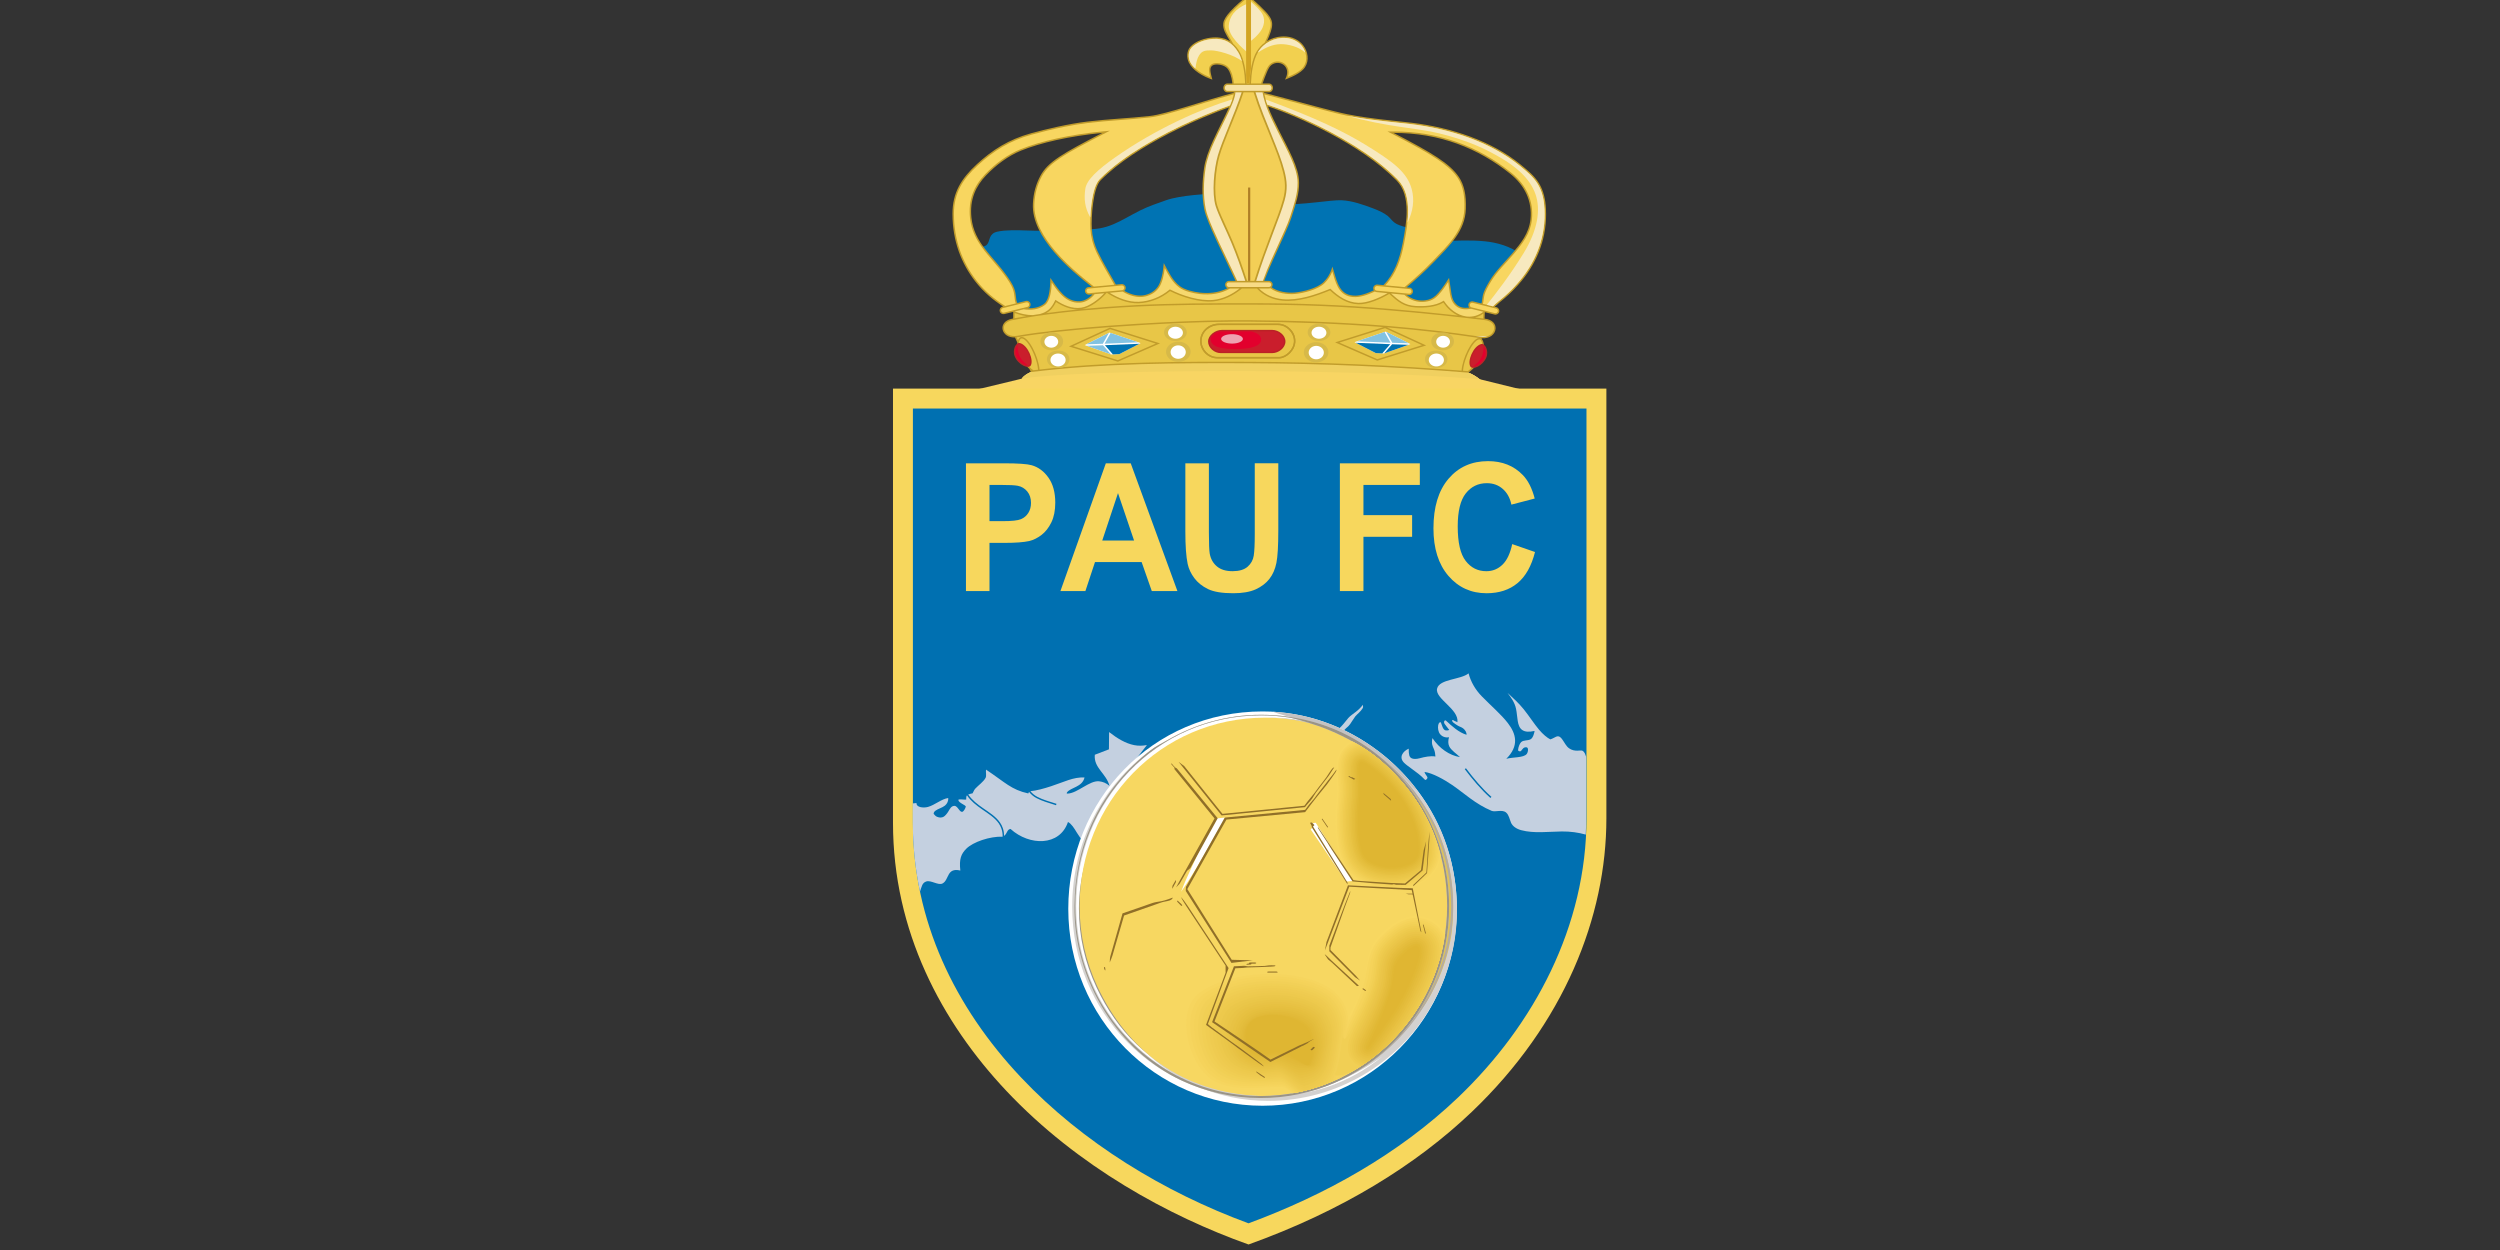 <?xml version="1.0" encoding="UTF-8" standalone="no"?>
<svg
   viewBox="0 0 460 230"
   height="230"
   width="460"
   xml:space="preserve"
   id="svg2"
   version="1.1"
   sodipodi:docname="Pau.svg"
   inkscape:version="1.1 (c68e22c387, 2021-05-23)"
   xmlns:inkscape="http://www.inkscape.org/namespaces/inkscape"
   xmlns:sodipodi="http://sodipodi.sourceforge.net/DTD/sodipodi-0.dtd"
   xmlns:xlink="http://www.w3.org/1999/xlink"
   xmlns="http://www.w3.org/2000/svg"
   xmlns:svg="http://www.w3.org/2000/svg"
   xmlns:rdf="http://www.w3.org/1999/02/22-rdf-syntax-ns#"
   xmlns:cc="http://creativecommons.org/ns#"
   xmlns:dc="http://purl.org/dc/elements/1.1/"><rect x="0" y="0" width="460" height="230" fill="#333333" stroke="none"/><sodipodi:namedview
     id="namedview239"
     pagecolor="#ffffff"
     bordercolor="#666666"
     borderopacity="1.0"
     inkscape:pageshadow="2"
     inkscape:pageopacity="0.0"
     inkscape:pagecheckerboard="0"
     showgrid="false"
     inkscape:zoom="2.0824999"
     inkscape:cx="184.39377"
     inkscape:cy="42.977193"
     inkscape:window-width="1920"
     inkscape:window-height="1051"
     inkscape:window-x="2091"
     inkscape:window-y="251"
     inkscape:window-maximized="1"
     inkscape:current-layer="svg2"
     width="460px" /><defs
     id="defs6"><clipPath
       id="clipPath18"
       clipPathUnits="userSpaceOnUse"><path
         id="path16"
         d="M 0,600 H 800 V 0 H 0 Z" /></clipPath><linearGradient
       xlink:href="#grad1"
       id="grad2"
       x1="46.778"
       y1="1240.926"
       x2="46.778"
       y2="1293.418"
       gradientTransform="scale(4.083,0.245)"
       gradientUnits="userSpaceOnUse" /><linearGradient
       id="grad1"><stop
         offset="201392128%"
         stop-color="#f8d563"
         stop-opacity="1"
         id="stop11" /><stop
         offset="201392158%"
         stop-color="#f8d563"
         stop-opacity="1"
         id="stop13" /><stop
         offset="201392185%"
         stop-color="#f5e7b8"
         stop-opacity="1"
         id="stop15" /><stop
         offset="100%"
         stop-color="#f6e8bb"
         stop-opacity="1"
         id="stop17" /></linearGradient><linearGradient
       id="grad3"
       gradientTransform="scale(5.156,0.194)"
       x1="37.682"
       y1="1566.965"
       x2="77.993"
       y2="1566.965"
       gradientUnits="userSpaceOnUse"><stop
         offset="201392128%"
         stop-color="#f0d060"
         stop-opacity="1"
         id="stop25" /><stop
         offset="201392145%"
         stop-color="#f0d05f"
         stop-opacity="1"
         id="stop27" /><stop
         offset="201392168%"
         stop-color="#e7c546"
         stop-opacity="1"
         id="stop29" /><stop
         offset="201392196%"
         stop-color="#e8c646"
         stop-opacity="1"
         id="stop31" /><stop
         offset="201392217%"
         stop-color="#efcf5d"
         stop-opacity="1"
         id="stop33" /><stop
         offset="100%"
         stop-color="#f0d05f"
         stop-opacity="1"
         id="stop35" /></linearGradient><linearGradient
       xlink:href="#grad4"
       id="grad5"
       x1="47.677"
       y1="1084.752"
       x2="47.677"
       y2="1141.777"
       gradientTransform="scale(3.904,0.256)"
       gradientUnits="userSpaceOnUse" /><linearGradient
       id="grad4"><stop
         offset="201392128%"
         stop-color="#e8c647"
         stop-opacity="1"
         id="stop48" /><stop
         offset="201392174%"
         stop-color="#e8c74b"
         stop-opacity="1"
         id="stop50" /><stop
         offset="201392185%"
         stop-color="#f5e7b8"
         stop-opacity="1"
         id="stop52" /><stop
         offset="100%"
         stop-color="#f6e8bb"
         stop-opacity="1"
         id="stop54" /></linearGradient><linearGradient
       xlink:href="#grad6"
       id="grad7"
       x1="48.248"
       y1="1070.877"
       x2="48.248"
       y2="1124.646"
       gradientTransform="scale(3.958,0.253)"
       gradientUnits="userSpaceOnUse" /><linearGradient
       id="grad6"><stop
         offset="201392128%"
         stop-color="#e8c647"
         stop-opacity="1"
         id="stop62" /><stop
         offset="201392162%"
         stop-color="#e8c74b"
         stop-opacity="1"
         id="stop64" /><stop
         offset="201392199%"
         stop-color="#f5e7b8"
         stop-opacity="1"
         id="stop66" /><stop
         offset="100%"
         stop-color="#f6e8bb"
         stop-opacity="1"
         id="stop68" /></linearGradient></defs><g
     id="g754"
     transform="matrix(0.383,0,0,0.383,164.311,-0.813)"><g
       id="Layer1001"
       transform="matrix(1.058,0,0,1.058,-143.638,-145.5)"><path
         d="m 165.368,318.449 28.927,-6.982 c 1.247,-2.244 6.606,-4.452 10.723,-4.738 62.593,-4.347 123.315,-3.259 185.908,0.374 3.571,0.207 8.396,2.286 11.222,4.613 l 26.309,6.484 z"
         style="fill:#f8d563;fill-rule:evenodd"
         id="path6"
         inkscape:connector-curvature="0" /><defs
         id="defs8"><linearGradient
           id="linearGradient3158"><stop
             offset="201392128%"
             stop-color="#f8d563"
             stop-opacity="1"
             id="stop1393" /><stop
             offset="201392158%"
             stop-color="#f8d563"
             stop-opacity="1"
             id="stop1395" /><stop
             offset="201392185%"
             stop-color="#f5e7b8"
             stop-opacity="1"
             id="stop1397" /><stop
             offset="100%"
             stop-color="#f6e8bb"
             stop-opacity="1"
             id="stop1399" /></linearGradient><linearGradient
           xlink:href="#grad1"
           id="linearGradient3162"
           x1="46.778"
           y1="1240.926"
           x2="46.778"
           y2="1293.418"
           gradientTransform="scale(4.083,0.245)"
           gradientUnits="userSpaceOnUse" /></defs><path
         d="m 194.295,311.466 c 1.247,-2.244 6.606,-4.452 10.723,-4.738 62.593,-4.347 123.315,-3.259 185.908,0.374 3.571,0.207 8.396,2.286 11.222,4.613 9.767,5.278 -5.027,3.858 -14.339,2.868 -13.052,-1.387 -57.52,-2.494 -83.29,-2.478 -18.934,0.012 -43.372,0.387 -68.722,1.642 -13.797,0.683 -30.893,3.157 -38.572,2.998 -8.702,-0.18 -6.872,-3.157 -2.931,-5.279 z"
         style="fill:url(#grad2)"
         id="path20"
         inkscape:connector-curvature="0" /><defs
         id="defs22"><linearGradient
           id="linearGradient3160"
           gradientTransform="scale(5.156,0.194)"
           x1="37.682"
           y1="1566.965"
           x2="77.993"
           y2="1566.965"
           gradientUnits="userSpaceOnUse"><stop
             offset="201392128%"
             stop-color="#f0d060"
             stop-opacity="1"
             id="stop1407" /><stop
             offset="201392145%"
             stop-color="#f0d05f"
             stop-opacity="1"
             id="stop1409" /><stop
             offset="201392168%"
             stop-color="#e7c546"
             stop-opacity="1"
             id="stop1411" /><stop
             offset="201392196%"
             stop-color="#e8c646"
             stop-opacity="1"
             id="stop1413" /><stop
             offset="201392217%"
             stop-color="#efcf5d"
             stop-opacity="1"
             id="stop1415" /><stop
             offset="100%"
             stop-color="#f0d05f"
             stop-opacity="1"
             id="stop1417" /></linearGradient></defs><path
         d="m 194.295,311.466 c 1.247,-2.244 6.606,-4.452 10.723,-4.738 62.593,-4.347 123.315,-3.259 185.908,0.374 3.571,0.207 8.396,2.286 11.222,4.613 -65.451,-5.383 -182.923,-4.345 -207.853,-0.249 z"
         style="fill:url(#grad3)"
         id="path37"
         inkscape:connector-curvature="0" /></g><g
       id="Layer1002"
       transform="matrix(1.058,0,0,1.058,-143.638,-145.5)"><path
         d="m 173.528,252.06 c 2.313,-0.539 4.005,-0.246 5.107,-1.691 1.249,-1.638 0.592,-4.772 4.51,-5.64 7.715,-1.709 20.323,0.7 28.016,-1.104 2.611,-0.612 8.376,-0.416 11.052,-0.163 10.974,1.036 16.787,-3.861 25.746,-8.357 3.783,-1.898 8.365,-3.443 11.794,-4.646 6.567,-2.304 18.383,-2.865 23.17,-3.055 10.073,-0.4 18.492,4.027 29.123,4.794 8.809,0.635 22.561,-1.982 27.464,-1.738 4.872,0.242 9.835,2.027 14.33,3.716 2.606,0.979 5.067,2.183 6.647,3.46 1.443,1.167 1.823,2.496 4.161,3.683 1.402,0.712 3.593,1.373 6.908,1.917 2.554,0.419 5.271,5.948 8.68,5.873 11.95,-0.263 17.459,-0.703 24.411,0.007 5.073,0.518 11.358,2.063 16.48,6.059 l -21.282,30.625 -203.997,1.038 z"
         style="fill:#0073b3;fill-rule:evenodd"
         id="path40"
         inkscape:connector-curvature="0" /><path
         d="m 288.387,188.254 c -11.592,4.121 -42.058,16.659 -58.349,33.184 -3.419,3.469 -4.321,16.613 -3.985,22.041 0.183,2.96 0.892,6.508 2.685,10.294 2.676,5.649 6.392,11.568 8.226,14.972 l 2.562,-0.235 c 0.95,-0.087 1.81,0.581 1.917,1.528 0.069,0.613 -0.2,1.202 -0.654,1.563 3.401,1.966 6.824,2.531 9.476,1.882 1.373,-0.336 3.961,-1.189 5.775,-3.833 1.411,-2.056 2.332,-6.12 2.677,-10.677 2.203,3.997 3.991,8.05 7.459,10.592 2.234,1.638 6.238,2.524 9.036,2.833 3.622,0.4 8.249,0.193 12.432,-1.989 -0.631,-0.26 -1.081,-0.882 -1.081,-1.604 0,-0.949 0.784,-1.733 1.734,-1.733 h 3.028 c -5.206,-11.342 -13.07,-26.522 -14.235,-32.548 -1.167,-6.036 -0.971,-12.309 -0.079,-18.661 0.502,-3.573 2.006,-7.909 4.095,-12.482 2.404,-5.263 5.319,-10.71 7.281,-15.126 z m 114.655,105.145 c 1.05,1.006 1.543,3.806 0.343,7.263 -1.251,3.604 -4.442,6.714 -6.233,8.054 -0.031,0.023 -0.187,0.016 -0.402,-0.006 l -0.005,0.012 c -33.18,-2.657 -66.069,-4.109 -98.635,-4.234 -33.6,-0.129 -66.484,-0.093 -99.741,3.985 l -0.633,-1.378 c -1.74,-1.568 -3.886,-4.033 -4.877,-6.885 -0.684,-1.971 -0.818,-3.727 -0.612,-5.061 l -1.088,-2.368 c -3.155,0.12 -5.158,-1.579 -5.611,-3.508 -0.478,-2.038 0.773,-4.333 4.222,-5.009 l 0.532,-0.103 0.043,-3.008 -3.991,0.986 c -0.919,0.227 -1.877,-0.299 -2.127,-1.219 -0.248,-0.916 0.298,-1.899 1.219,-2.127 l 0.353,-0.087 c -4.524,-2.925 -8.8,-6.429 -12.57,-11.243 -6.474,-8.267 -10.435,-18.483 -10.461,-30.818 -0.02,-9.688 4.072,-16.116 11.037,-22.529 6.999,-6.444 14.428,-11.248 24.636,-14.076 7.069,-1.958 17.315,-4.34 25.625,-5.327 9.964,-1.183 18.635,-1.475 28.298,-2.526 7.507,-0.816 25.251,-7.156 38.213,-10.565 0.006,-0.059 0.011,-0.117 0.015,-0.174 h -3.011 c -0.99,0 -1.809,-0.906 -1.809,-2.014 0,-1.103 0.818,-2.014 1.809,-2.014 h 2.296 c -0.367,-3.278 -1.164,-5.409 -2.091,-6.601 -1.627,-2.091 -5.612,-2.403 -6.892,-1.575 -1.462,0.945 -1.162,2.587 -0.106,6.437 -4.23,-1.391 -8.924,-4.116 -10.696,-7.743 -1.075,-2.199 -1.007,-5.259 0.672,-7.152 2.345,-2.647 6.738,-4.008 10.198,-4.252 3.081,-0.217 5.703,0.355 7.922,1.808 -1.938,-3.326 -3.459,-5.379 -3.146,-8.228 0.179,-1.634 1.471,-3.486 3.085,-5.279 2.36,-2.621 5.365,-5.188 8.146,-7.354 2.092,1.617 4.958,4.155 7.652,6.939 1.712,1.768 3.268,3.684 3.329,5.945 0.059,2.196 -0.944,4.726 -2.314,7.792 2.581,-1.564 5.627,-2.276 8.696,-2.06 1.88,0.132 3.407,0.676 5.027,1.618 1.013,0.588 1.922,1.405 2.668,2.363 2.24,2.874 2.834,6.901 0.838,9.974 -1.953,3.006 -6.911,4.753 -9.045,5.631 1.041,-2.076 1.25,-3.849 0.43,-5.378 -1.131,-2.112 -3.766,-2.781 -5.883,-1.735 -1.56,0.77 -2.179,2.258 -2.835,3.797 -0.62,1.456 -1.332,3.326 -1.95,5.055 h 2.933 c 0.995,0 1.809,0.906 1.809,2.014 0,1.103 -0.823,2.014 -1.809,2.014 h -2.262 l 0.038,0.213 c 12.941,3.273 30.511,8.293 37.881,9.748 10.57,2.087 18.983,2.639 28.946,3.822 18.463,2.192 36.663,8.481 49.482,18.884 3.79,3.076 6.667,5.533 8.61,8.792 1.826,3.062 2.843,6.846 3.075,11.532 0.623,12.595 -3.728,23.589 -10.979,32.504 -2.414,2.967 -5.004,5.603 -7.714,7.912 -1.552,1.322 -3.163,2.557 -4.619,3.956 l 0.84,0.207 c 0.921,0.228 1.468,1.211 1.219,2.127 -0.25,0.92 -1.207,1.446 -2.127,1.219 l -4.385,-1.083 -0.118,2.921 0.055,0.006 c 3.647,0.442 5.088,2.514 4.94,4.585 -0.166,2.322 -2.366,4.576 -6.249,4.351 l -0.105,0.254 z m -98.721,-26.328 h 2.122 c 0.954,0 1.733,0.78 1.733,1.733 0,0.459 -0.184,0.879 -0.482,1.191 2.751,2.003 7.201,2.659 10.555,2.353 3.718,-0.34 10.147,-1.909 12.987,-4.692 1.721,-1.685 3.186,-3.934 4.037,-7.063 1.698,4.879 2.42,11.8 8.247,12.977 2.917,0.589 5.697,0.012 10.553,-2.188 -0.203,-0.324 -0.304,-0.717 -0.259,-1.12 0.107,-0.948 0.968,-1.618 1.917,-1.528 l 2.74,0.259 c 4.873,-4.991 7.267,-11.574 8.718,-19.079 0.913,-4.723 1.897,-10.344 1.81,-14.865 -0.105,-5.436 -1.214,-10.145 -4.633,-13.613 -16.228,-16.461 -44.538,-29.082 -58.347,-33.596 1.394,3.788 3.284,7.49 5.119,11.182 4.206,8.459 9.013,16.554 9.034,23.518 0.014,4.844 -1.24,8.812 -3.462,15.7 -1.345,4.169 -5.513,12.859 -8.48,19.487 -1.565,3.495 -2.956,6.763 -3.908,9.341 z m -77.93,6.126 -1.544,0.142 c -0.944,0.087 -1.81,-0.581 -1.917,-1.528 -0.106,-0.943 0.583,-1.83 1.528,-1.917 l 1.52,-0.14 c -9.089,-7.185 -27.531,-22.279 -26.696,-37.808 0.276,-5.13 1.504,-8.99 3.386,-12.544 3.339,-6.309 10.113,-10.191 28.149,-19.509 -15.006,1.424 -28.288,4.538 -36.914,8.041 -5.834,2.369 -11.45,6.611 -15.811,11.173 -4.777,4.996 -7.548,11.046 -6.71,19.198 1.209,11.749 9.685,17.219 16.585,27.186 3.903,5.638 3.286,7.07 3.826,10.31 0.072,0.431 0.231,0.875 0.436,1.316 l 3.846,-0.95 c 0.926,-0.229 1.877,0.299 2.127,1.219 0.241,0.888 -0.271,1.84 -1.136,2.104 2.911,0.119 5.34,-0.528 7.28,-1.999 2.332,-1.767 2.805,-6.762 2.872,-11.786 3.49,5.079 7.006,11.018 13.419,10.592 1.702,-0.113 4.012,-1.097 5.752,-3.102 z m 171.016,5.998 c -2.329,0.292 -4.23,0.05 -5.85,-1.482 -2.522,-2.383 -2.165,-5.718 -3.291,-12.007 -5.417,8.495 -7.306,9.641 -10.766,10.162 -2.597,0.392 -5.992,-0.256 -8.462,-2.391 l 0.92,0.087 c 0.943,0.089 1.81,-0.581 1.917,-1.528 0.106,-0.943 -0.583,-1.83 -1.528,-1.917 l -1.34,-0.127 c 3.456,-2.897 8.078,-7.017 12.473,-11.589 7.395,-7.692 14.041,-14.064 14.418,-23.994 0.234,-6.167 -0.727,-10.935 -3.256,-14.619 -4.04,-5.884 -11.539,-10.58 -29.575,-19.898 21.043,-0.002 38.456,6.935 52.985,18.565 6.645,5.319 10.011,12.473 9.173,20.625 -0.661,6.425 -4.455,11.051 -8.297,15.552 -3.183,3.73 -7.626,8.026 -10.233,12.412 -3.503,5.893 -3.028,6.423 -3.567,9.662 -0.035,0.212 -0.087,0.42 -0.15,0.623 l -3.796,-0.937 c -0.926,-0.229 -1.877,0.299 -2.127,1.219 -0.154,0.566 -9e-4,1.158 0.354,1.581 z"
         style="fill:#c19c2b;fill-rule:evenodd"
         id="path42"
         inkscape:connector-curvature="0" /><g
         id="Layer1003"><defs
           id="defs45"><linearGradient
             id="linearGradient3164"><stop
               offset="201392128%"
               stop-color="#e8c647"
               stop-opacity="1"
               id="stop1426" /><stop
               offset="201392174%"
               stop-color="#e8c74b"
               stop-opacity="1"
               id="stop1428" /><stop
               offset="201392185%"
               stop-color="#f5e7b8"
               stop-opacity="1"
               id="stop1430" /><stop
               offset="100%"
               stop-color="#f6e8bb"
               stop-opacity="1"
               id="stop1432" /></linearGradient><linearGradient
             xlink:href="#grad4"
             id="linearGradient3166"
             x1="47.677"
             y1="1084.752"
             x2="47.677"
             y2="1141.777"
             gradientTransform="scale(3.904,0.256)"
             gradientUnits="userSpaceOnUse" /></defs><path
           d="m 402.327,292.379 c 1.59,0.238 3.344,0.108 4.704,-0.828 0.942,-0.648 1.606,-1.649 1.689,-2.805 0.178,-2.503 -2.214,-3.606 -4.346,-3.864 -14.319,-1.735 -28.654,-3.199 -43.026,-4.411 -10.454,-0.881 -20.913,-1.571 -31.396,-1.997 -10.839,-0.44 -21.68,-0.6 -32.527,-0.6 -17.061,0 -34.115,0.017 -51.16,0.87 -4.565,0.228 -9.126,0.518 -13.683,0.867 -14.22,1.088 -28.683,2.575 -42.682,5.319 -2.05,0.402 -4.253,1.804 -3.693,4.189 0.236,1.008 0.948,1.817 1.837,2.318 1.275,0.719 2.818,0.79 4.232,0.544 5.948,-1.037 11.978,-1.79 17.978,-2.446 7.907,-0.865 15.841,-1.543 23.773,-2.131 8.029,-0.595 16.066,-1.095 24.107,-1.495 13.245,-0.66 26.565,-1.09 39.828,-0.987 21.128,0.165 42.327,0.955 63.387,2.683 13.706,1.124 27.378,2.738 40.978,4.773 z"
           style="fill:url(#grad5)"
           id="path57"
           inkscape:connector-curvature="0" /><defs
           id="defs59"><linearGradient
             id="RESERVED_FOR_INKSCAPE_DUPLICATE_DEF_000000000"><stop
               offset="201392128%"
               stop-color="#e8c647"
               stop-opacity="1"
               id="stop1440" /><stop
               offset="201392162%"
               stop-color="#e8c74b"
               stop-opacity="1"
               id="stop1442" /><stop
               offset="201392199%"
               stop-color="#f5e7b8"
               stop-opacity="1"
               id="stop1444" /><stop
               offset="100%"
               stop-color="#f6e8bb"
               stop-opacity="1"
               id="stop1446" /></linearGradient><linearGradient
             xlink:href="#grad6"
             id="RESERVED_FOR_INKSCAPE_DUPLICATE_DEF_000000001"
             x1="48.248"
             y1="1070.877"
             x2="48.248"
             y2="1124.646"
             gradientTransform="scale(3.958,0.253)"
             gradientUnits="userSpaceOnUse" /></defs><path
           d="m 400.06,283.685 c 1.208,0.142 2.43,0.287 3.666,0.436 l 0.088,-2.178 c -1.137,0.828 -2.412,1.413 -3.755,1.742 z m -209.044,-1.977 -0.033,2.323 c 1.756,-0.334 3.535,-0.65 5.332,-0.95 -1.803,-0.268 -3.612,-0.768 -5.298,-1.373 z m 14.311,0.016 c 4.825,-0.654 9.716,-1.21 14.58,-1.69 -3.617,0.091 -7.107,-1.411 -10.119,-3.361 -1.213,2.432 -2.502,3.985 -4.461,5.051 z m 16.286,-1.856 c 3.675,-0.35 7.328,-0.658 10.918,-0.932 4.613,-0.353 9.145,-0.64 13.7,-0.868 17.118,-0.857 33.678,-0.871 51.194,-0.871 22.941,0 41.258,0.683 63.98,2.599 9.34,0.788 19.492,1.74 30.915,3.006 -2.689,-1.264 -4.967,-3.406 -6.647,-5.851 -3.589,2.142 -8.645,2.424 -12.692,2.184 -5.389,-0.32 -8.034,-2.675 -11.876,-6.15 -3.852,2.293 -9.652,4.866 -14.076,4.723 -5.085,-0.164 -9.226,-2.929 -12.827,-6.305 -6.583,2.711 -14.435,5.355 -21.626,4.652 -4.513,-0.441 -8.492,-2.24 -11.569,-5.516 h -6.793 c -3.721,3.05 -8.184,5.401 -13.024,5.849 -6.231,0.577 -14.019,-1.851 -19.623,-4.666 -3.992,3.272 -9.034,5.321 -14.21,5.522 -5.07,0.197 -10.355,-2.006 -14.516,-4.79 -2.657,3.047 -7.209,6.702 -11.229,7.416 z"
           style="fill:url(#grad7)"
           id="path71"
           inkscape:connector-curvature="0" /><path
           d="m 335.256,262.787 c -0.803,2.004 -1.961,3.803 -3.545,5.354 -2.928,2.868 -9.389,4.516 -13.399,4.882 -3.376,0.308 -8.228,-0.325 -11.205,-2.62 -0.205,0.086 -0.429,0.135 -0.663,0.135 h -4.489 c 2.898,2.861 6.557,4.438 10.688,4.841 7.137,0.698 14.998,-1.996 21.504,-4.687 l 0.203,-0.084 0.16,0.151 c 3.509,3.321 7.561,6.109 12.543,6.271 4.116,0.133 9.55,-2.221 13.278,-4.377 l -4.987,-0.472 c -0.278,-0.025 -0.535,-0.121 -0.756,-0.268 -3.192,1.479 -6.825,2.833 -10.092,2.493 -0.372,-0.039 -0.742,-0.096 -1.109,-0.17 -5.47,-1.105 -6.741,-6.725 -8.131,-11.448 z m 26.661,10.016 c 3.521,3.182 6.071,5.356 11.105,5.655 3.994,0.237 9.101,-0.039 12.568,-2.252 l 0.281,-0.179 0.184,0.278 c 2.268,3.421 5.758,6.308 9.922,6.907 l 0.062,0.009 0.5,0.057 c 2.618,0.235 5.205,-0.525 7.258,-2.173 l -5.476,-1.353 c -2.574,0.431 -5.149,0.419 -7.229,-1.546 -0.455,-0.43 -0.847,-0.911 -1.171,-1.447 -0.817,-1.353 -1.137,-2.957 -1.376,-4.5 -0.242,-1.568 -0.43,-3.133 -0.663,-4.698 -1.304,2.006 -2.746,4.091 -4.316,5.773 -1.165,1.248 -2.398,2.241 -4.039,2.776 -0.628,0.204 -1.273,0.332 -1.925,0.43 -3.466,0.522 -7.203,-0.657 -9.642,-3.163 l -6.043,-0.572 z m -73.115,-2.265 c -4.069,2.414 -8.916,3.057 -13.664,2.533 -2.898,-0.32 -6.995,-1.224 -9.363,-2.96 -3.032,-2.223 -4.853,-5.58 -6.601,-8.861 -0.367,3.014 -1.109,6.646 -2.575,8.782 -1.492,2.175 -3.645,3.49 -6.173,4.108 -3.497,0.857 -7.318,-0.338 -10.388,-2.202 -0.04,0.007 -0.081,0.013 -0.123,0.016 l -5.773,0.53 c 3.884,2.417 8.636,4.258 13.19,4.081 5.1,-0.198 10.07,-2.248 13.974,-5.507 l 0.171,-0.143 0.199,0.101 c 5.498,2.796 13.283,5.267 19.453,4.695 4.42,-0.409 8.522,-2.467 12.001,-5.174 z m -61.483,2.574 c -1.601,2.086 -4.046,3.691 -6.634,3.863 -1.705,0.113 -3.333,-0.191 -4.874,-0.93 -3.348,-1.606 -5.811,-5.043 -7.962,-8.207 -0.136,3.542 -0.664,8.357 -3.091,10.196 -2.8,2.122 -6.286,2.429 -9.68,1.952 l -4.053,1.001 v 0.005 c 2.582,0.947 5.493,1.66 8.193,1.622 1.097,-0.171 2.199,-0.336 3.305,-0.496 3.493,-1.018 5.175,-2.652 6.822,-6.084 l 0.169,-0.351 0.325,0.216 c 3.34,2.222 7.331,3.946 11.424,3.342 3.601,-0.531 7.765,-3.702 10.429,-6.529 l -4.374,0.402 z"
           style="fill:#f6d86e;fill-rule:evenodd"
           id="path73"
           inkscape:connector-curvature="0" /><path
           d="m 291.261,181.448 c -0.119,2.132 -1.273,4.804 -1.863,6.185 -1.805,4.222 -3.999,8.348 -6.003,12.484 -0.569,1.175 -1.13,2.355 -1.672,3.543 -1.714,3.754 -3.464,8.192 -4.04,12.295 -0.857,6.101 -1.102,12.362 0.073,18.439 0.253,1.309 0.718,2.666 1.176,3.917 0.649,1.775 1.383,3.527 2.138,5.259 1.861,4.272 3.883,8.488 5.892,12.693 1.715,3.591 3.448,7.183 5.097,10.807 h 3.661 c -1.894,-5.812 -3.882,-11.476 -6.245,-17.159 -2.295,-5.521 -5.974,-12.793 -7.191,-16.749 -1.827,-5.939 -0.799,-16.871 0.997,-23.067 2.109,-7.274 7.411,-18.331 10.814,-28.648 z m 9.415,85.623 h 3.056 c 1.18,-3.252 2.457,-6.443 3.878,-9.617 0.982,-2.195 1.988,-4.379 2.987,-6.566 1.102,-2.41 2.202,-4.822 3.255,-7.254 0.785,-1.815 1.605,-3.717 2.212,-5.598 1.616,-5.011 3.445,-10.165 3.43,-15.49 -0.011,-3.69 -1.427,-7.586 -2.89,-10.929 -1.828,-4.176 -4.042,-8.207 -6.072,-12.29 -2.81,-5.652 -5.906,-11.578 -6.968,-17.878 h -3.202 c 2.106,6.777 5.086,13.938 7.82,20.695 2.139,5.288 4.125,10.332 5.302,14.872 1.29,4.982 1.472,8.504 0.13,13.41 -2.249,8.229 -8.013,20.81 -12.938,36.645 z"
           style="fill:#f8e7b8;fill-rule:evenodd"
           id="path75"
           inkscape:connector-curvature="0" /><path
           d="m 294.934,181.448 c -0.815,2.49 -1.724,4.952 -2.651,7.366 -1.507,3.924 -3.122,7.804 -4.686,11.705 -1.279,3.192 -2.6,6.493 -3.558,9.796 -1.712,5.906 -2.814,16.722 -1.001,22.614 0.483,1.569 1.156,3.152 1.808,4.659 0.839,1.94 1.723,3.862 2.6,5.785 0.942,2.066 1.886,4.137 2.757,6.234 2.381,5.729 4.427,11.571 6.345,17.462 h 3.301 c 2.072,-6.671 4.441,-13.22 6.918,-19.764 1.195,-3.156 2.412,-6.306 3.569,-9.475 0.913,-2.5 1.813,-5.046 2.515,-7.614 1.311,-4.795 1.105,-8.223 -0.133,-13.003 -1.295,-5 -3.333,-9.989 -5.269,-14.774 -2.76,-6.822 -5.754,-13.869 -7.926,-20.992 z"
           style="fill:#f3cf56;fill-rule:evenodd"
           id="path77"
           inkscape:connector-curvature="0" /><path
           d="m 288.296,267.749 c -0.575,0 -1.056,0.481 -1.056,1.056 0,0.578 0.479,1.056 1.056,1.056 h 18.148 c 0.573,0 1.056,-0.483 1.056,-1.056 0,-0.58 -0.476,-1.056 -1.056,-1.056 z"
           style="fill:#f8db85;fill-rule:evenodd"
           id="path79"
           inkscape:connector-curvature="0" /><path
           d="m 296.995,224.684 v 42.387 h 0.998 v -42.387 z"
           style="fill:#af7f26;fill-rule:evenodd"
           id="path81"
           inkscape:connector-curvature="0" /><path
           d="m 287.58,178.099 c -0.686,0 -1.131,0.703 -1.131,1.336 0,0.636 0.443,1.336 1.131,1.336 h 18.934 c 0.683,0 1.131,-0.705 1.131,-1.336 0,-0.638 -0.44,-1.336 -1.131,-1.336 z"
           style="fill:#f7e2a3;fill-rule:evenodd"
           id="path83"
           inkscape:connector-curvature="0" /><path
           d="m 295.663,177.421 c -0.163,-4.571 -0.986,-10.459 -3.092,-14.04 -2.659,-4.52 -6.326,-6.54 -11.562,-6.171 -3.26,0.23 -7.512,1.513 -9.739,4.026 -1.494,1.684 -1.524,4.454 -0.571,6.405 1.58,3.232 5.604,5.622 9.083,6.962 -0.453,-1.675 -0.91,-3.839 -0.124,-5.075 0.223,-0.35 0.521,-0.628 0.868,-0.852 1.271,-0.822 3.624,-0.557 4.986,-0.112 1.069,0.35 2.109,0.94 2.809,1.84 1.371,1.762 1.974,4.602 2.238,7.017 z"
           style="fill:#f2d04f;fill-rule:evenodd"
           id="path85"
           inkscape:connector-curvature="0" /><path
           d="m 315.07,174.439 c 2.652,-1.095 5.78,-2.529 7.226,-4.757 1.861,-2.864 1.222,-6.589 -0.804,-9.189 -0.679,-0.871 -1.518,-1.637 -2.474,-2.193 -1.526,-0.887 -2.965,-1.404 -4.734,-1.528 -5.21,-0.367 -10.2,2.065 -12.872,6.609 -2.106,3.58 -2.929,9.469 -3.092,14.04 h 4.54 c 0.631,-1.792 1.31,-3.586 2.049,-5.32 0.722,-1.694 1.412,-3.277 3.158,-4.139 2.435,-1.203 5.472,-0.42 6.781,2.023 0.778,1.454 0.698,2.99 0.223,4.455 z"
           style="fill:#f2d04f;fill-rule:evenodd"
           id="path87"
           inkscape:connector-curvature="0" /><path
           d="m 296.968,138.34 c -2.678,2.106 -5.372,4.426 -7.643,6.948 -1.099,1.22 -2.73,3.212 -2.915,4.9 -0.066,0.6 -0.043,1.189 0.072,1.781 0.245,1.26 0.896,2.466 1.531,3.567 0.749,1.299 1.525,2.559 2.247,3.868 1.07,0.961 2.033,2.167 2.895,3.633 1.87,3.179 2.996,8.74 3.188,14.383 h 1.297 c 0.191,-5.643 1.318,-11.204 3.188,-14.383 0.993,-1.688 2.276,-3.085 3.751,-4.174 0.23,-0.513 0.459,-1.027 0.687,-1.544 0.88,-1.997 2.066,-4.723 2.006,-6.937 -0.058,-2.148 -1.725,-4.032 -3.139,-5.492 -2.211,-2.285 -4.654,-4.569 -7.165,-6.55 z"
           style="fill:#f2d04f;fill-rule:evenodd"
           id="path89"
           inkscape:connector-curvature="0" /><path
           d="m 294.188,167.303 c -0.426,-1.459 -0.959,-2.803 -1.617,-3.922 -2.659,-4.52 -6.326,-6.54 -11.562,-6.171 -3.26,0.23 -7.512,1.513 -9.739,4.026 -1.494,1.684 -1.524,4.454 -0.571,6.405 0.543,1.111 1.375,2.122 2.374,3.026 0.35,-2.571 0.757,-4.544 1.691,-5.991 1.445,-2.239 2.857,-2.223 5.359,-2.273 2.824,-0.057 10.672,2.068 14.065,4.9 z"
           style="fill:#f7e9bf;fill-rule:evenodd"
           id="path91"
           inkscape:connector-curvature="0" /><path
           d="m 323.045,163.493 c -0.323,-1.079 -0.856,-2.105 -1.552,-2.999 -0.679,-0.871 -1.518,-1.637 -2.474,-2.193 -1.526,-0.887 -2.965,-1.404 -4.734,-1.528 -5.21,-0.367 -10.2,2.065 -12.872,6.609 3.457,-2.199 6.662,-3.752 10.333,-3.81 3.239,-0.051 8.254,1.061 11.3,3.922 z"
           style="fill:#f7e9bf;fill-rule:evenodd"
           id="path93"
           inkscape:connector-curvature="0" /><path
           d="m 297.369,139.569 c -0.561,0.267 -0.069,1.387 -0.635,1.614 -6.009,2.412 -8.247,6.101 -8.508,10.02 -0.309,4.623 6.401,10.446 8.645,12.219 0.262,-1.053 0.175,-3.909 0.486,-4.661 2.464,-1.687 3.987,-3.275 5.12,-4.792 1.666,-2.228 2.88,-5.82 0.331,-9.115 -1.823,-2.357 -4.504,-4.523 -5.439,-5.285 z"
           style="fill:#f7e9bf;fill-rule:evenodd"
           id="path95"
           inkscape:connector-curvature="0" /><path
           d="m 298.336,139.454 v 31.21 c -0.381,2.132 -0.618,4.438 -0.697,6.757 h -1.297 c -0.04,-1.186 -0.122,-2.368 -0.243,-3.526 v -34.865 l 0.014,-0.011 0.013,-0.011 0.014,-0.011 0.014,-0.011 0.013,-0.011 0.014,-0.011 0.013,-0.011 0.014,-0.011 0.006,-0.005 0.007,-0.006 0.014,-0.011 0.013,-0.011 0.014,-0.011 0.014,-0.011 0.013,-0.011 0.014,-0.011 0.013,-0.011 0.014,-0.011 0.01,-0.008 0.004,-0.003 0.014,-0.011 0.013,-0.011 0.014,-0.011 0.013,-0.011 0.014,-0.011 0.013,-0.011 0.014,-0.011 0.014,-0.011 0.013,-0.011 h 2e-4 l 0.014,-0.011 0.013,-0.011 0.014,-0.011 0.013,-0.011 0.014,-0.011 0.013,-0.011 0.014,-0.011 0.013,-0.011 0.014,-0.011 0.003,-0.003 0.01,-0.008 0.014,-0.011 0.014,-0.011 0.014,-0.011 0.014,-0.011 0.013,-0.011 0.014,-0.011 0.013,-0.011 0.014,-0.011 0.007,-0.005 0.007,-0.006 0.013,-0.011 0.014,-0.011 0.013,-0.011 0.014,-0.011 0.013,-0.011 0.014,-0.011 0.013,-0.011 0.014,-0.011 0.01,-0.008 0.004,-0.003 0.013,-0.011 0.014,-0.011 0.013,-0.011 0.014,-0.011 0.013,-0.011 0.014,-0.011 0.013,-0.011 0.014,-0.011 0.013,-0.011 0.021,0.017 0.021,0.017 0.021,0.017 0.022,0.017 0.021,0.017 0.01,0.008 0.011,0.009 0.021,0.017 0.021,0.017 0.021,0.017 0.021,0.017 0.02,0.016 10e-4,9e-4 0.021,0.017 0.021,0.017 0.021,0.017 0.021,0.017 0.021,0.017 0.009,0.007 0.012,0.01 0.021,0.017 0.021,0.017 0.021,0.017 0.021,0.017 0.019,0.016 0.002,0.002 0.021,0.017 0.021,0.017 0.021,0.017 0.021,0.017 0.021,0.017 0.008,0.006 0.013,0.011 0.021,0.017 0.021,0.017 0.021,0.017 0.021,0.017 0.018,0.015 0.003,0.003 0.021,0.017 0.021,0.017 0.021,0.017 0.021,0.018 0.021,0.017 0.007,0.006 0.015,0.012 0.021,0.017 0.021,0.018 0.021,0.018 0.021,0.017 0.017,0.014 0.004,0.004 0.021,0.018 0.021,0.018 0.021,0.018 0.021,0.018 0.043,0.035 0.021,0.018 0.021,0.018 0.021,0.018 0.021,0.018 0.016,0.013 0.005,0.005 0.021,0.018 0.021,0.018 0.021,0.018 0.021,0.018 0.021,0.018 0.005,0.004 0.017,0.014 0.021,0.018 0.021,0.018 0.021,0.018 z"
           style="fill:#d2a422;fill-rule:evenodd"
           id="path97"
           inkscape:connector-curvature="0" /><path
           d="m 236.231,268.813 -0.149,-0.27 c -0.59,-1.067 -1.204,-2.123 -1.815,-3.178 -1.546,-2.668 -3.089,-5.335 -4.522,-8.067 -0.56,-1.067 -1.103,-2.144 -1.619,-3.234 -1.572,-3.317 -2.522,-6.877 -2.749,-10.542 -0.322,-5.205 0.467,-18.793 4.179,-22.558 5.707,-5.789 12.681,-10.724 19.607,-14.944 7.572,-4.613 15.58,-8.652 23.683,-12.244 5.181,-2.297 10.543,-4.505 15.913,-6.372 0.838,-1.956 1.455,-3.68 1.713,-5.054 -4.437,1.168 -8.848,2.516 -13.228,3.852 -4.7,1.435 -9.398,2.903 -14.127,4.237 -1.98,0.559 -3.973,1.096 -5.977,1.561 -1.538,0.357 -3.132,0.692 -4.702,0.862 -9.417,1.024 -18.88,1.407 -28.291,2.525 -3.566,0.423 -7.126,1.046 -10.646,1.754 -4.988,1.003 -9.974,2.194 -14.878,3.553 -9.637,2.67 -17.075,7.217 -24.358,13.921 -6.807,6.267 -10.838,12.524 -10.818,22.029 0.023,11.244 3.369,21.531 10.317,30.402 3.695,4.718 8.013,8.302 12.946,11.436 l 4.848,-1.197 c -0.197,-0.441 -0.351,-0.896 -0.43,-1.372 -0.141,-0.845 -0.211,-1.688 -0.32,-2.535 -0.375,-2.917 -1.741,-5.111 -3.395,-7.5 -2.104,-3.039 -4.485,-5.804 -6.881,-8.609 -2.206,-2.582 -4.413,-5.206 -6.167,-8.124 -2.026,-3.372 -3.25,-6.847 -3.654,-10.77 -0.801,-7.779 1.558,-14.155 6.894,-19.736 4.425,-4.629 10.091,-8.915 16.046,-11.332 5.164,-2.097 10.738,-3.626 16.173,-4.834 6.884,-1.53 13.913,-2.588 20.933,-3.254 l 3.487,-0.331 -3.112,1.608 c -3.857,1.992 -7.719,3.992 -11.523,6.084 -2.708,1.489 -5.429,3.039 -7.998,4.76 -3.359,2.249 -6.421,4.752 -8.341,8.38 -2.082,3.933 -3.069,7.823 -3.308,12.264 -0.433,8.043 4.524,15.787 9.547,21.653 3.182,3.716 6.762,7.126 10.465,10.317 2.289,1.973 4.634,3.84 6.993,5.711 z"
           style="fill:#f8d660;fill-rule:evenodd"
           id="path99"
           inkscape:connector-curvature="0" /><path
           d="m 370.284,270.794 -14.615,-1.383 c -0.575,-0.055 -1.114,0.347 -1.18,0.929 -0.063,0.556 0.349,1.114 0.918,1.167 l 14.615,1.383 c 0.572,0.054 1.114,-0.35 1.18,-0.929 0.063,-0.559 -0.346,-1.114 -0.918,-1.166 z"
           style="fill:#f8d660;fill-rule:evenodd"
           id="path101"
           inkscape:connector-curvature="0" /><path
           d="m 409.649,279.677 -10.631,-2.626 c -0.561,-0.138 -1.156,0.171 -1.31,0.739 -0.146,0.539 0.175,1.155 0.728,1.291 l 10.631,2.626 c 0.558,0.138 1.157,-0.173 1.311,-0.739 0.147,-0.542 -0.172,-1.154 -0.728,-1.292 z"
           style="fill:#f8d660;fill-rule:evenodd"
           id="path103"
           inkscape:connector-curvature="0" /><path
           d="m 368.065,269.903 c 4.511,-3.729 8.909,-7.79 12.926,-11.969 6.495,-6.756 13.85,-13.531 14.229,-23.55 0.184,-4.866 -0.306,-10.086 -3.137,-14.21 -2.397,-3.491 -5.861,-6.162 -9.355,-8.48 -2.693,-1.787 -5.508,-3.423 -8.33,-4.997 -3.838,-2.142 -7.738,-4.185 -11.643,-6.202 l -2.477,-1.279 2.788,-3e-4 c 20.024,-0.002 37.84,6.252 53.408,18.714 6.652,5.324 10.306,12.644 9.424,21.223 -0.669,6.504 -4.382,11.151 -8.456,15.923 -3.377,3.956 -7.504,7.839 -10.166,12.318 -1.215,2.044 -2.696,4.489 -3.109,6.87 -0.147,0.846 -0.231,1.706 -0.372,2.557 -0.039,0.234 -0.093,0.458 -0.158,0.674 l 4.561,1.126 c 1.549,-1.535 3.285,-2.86 4.953,-4.28 2.777,-2.366 5.326,-4.994 7.628,-7.823 7.449,-9.157 11.416,-20.162 10.828,-32.043 -0.193,-3.89 -0.964,-7.837 -2.98,-11.219 -2.053,-3.442 -5.382,-6.119 -8.455,-8.613 -13.469,-10.93 -32.101,-16.715 -49.135,-18.737 -3.909,-0.464 -7.825,-0.855 -11.738,-1.287 -5.802,-0.641 -11.529,-1.411 -17.26,-2.543 -3.55,-0.701 -7.128,-1.643 -10.631,-2.552 -4.743,-1.231 -9.475,-2.51 -14.209,-3.775 -4.25,-1.136 -8.503,-2.273 -12.768,-3.352 0.322,1.564 0.767,3.108 1.298,4.637 5.637,1.788 11.32,4.134 16.666,6.54 7.998,3.6 15.871,7.726 23.287,12.412 6.794,4.293 13.514,9.245 19.166,14.978 3.744,3.797 4.728,8.917 4.828,14.076 0.094,4.85 -0.899,10.236 -1.822,15.006 -1.368,7.077 -3.644,13.816 -8.525,19.032 z"
           style="fill:#f8d660;fill-rule:evenodd"
           id="path105"
           inkscape:connector-curvature="0" /><path
           d="m 224.522,270.568 c -0.571,0.053 -0.98,0.607 -0.917,1.166 0.066,0.581 0.609,0.982 1.182,0.929 l 15.067,-1.383 c 0.568,-0.052 0.98,-0.61 0.917,-1.166 -0.066,-0.584 -0.606,-0.982 -1.182,-0.93 z"
           style="fill:#f8d660;fill-rule:evenodd"
           id="path107"
           inkscape:connector-curvature="0" /><path
           d="m 185.609,279.451 c -0.556,0.138 -0.875,0.75 -0.728,1.292 0.153,0.565 0.753,0.876 1.311,0.739 l 10.631,-2.626 c 0.553,-0.136 0.874,-0.752 0.728,-1.291 -0.154,-0.568 -0.75,-0.877 -1.31,-0.739 z"
           style="fill:#f8d660;fill-rule:evenodd"
           id="path109"
           inkscape:connector-curvature="0" /><path
           d="m 225.371,238.265 c 0.381,-7.689 1.538,-14.478 4.184,-17.302 5.707,-5.789 12.681,-10.724 19.607,-14.944 7.572,-4.613 15.58,-8.652 23.683,-12.244 5.181,-2.297 10.543,-4.505 15.913,-6.372 0.419,-0.978 0.783,-1.898 1.074,-2.745 -13.836,4.126 -34.968,13.458 -53.379,26.472 -7.491,5.295 -12.795,10.004 -13.373,14.206 -0.617,4.478 -0.296,8.461 2.292,12.93 z"
           style="fill:#f7e9bf;fill-rule:evenodd"
           id="path111"
           inkscape:connector-curvature="0" /><path
           d="m 427.475,227.611 c 2.531,7.109 1.074,16.415 -5.425,26.979 -6.121,9.95 -12.463,18.137 -16.627,23.345 l 2.776,0.686 c 1.549,-1.535 3.285,-2.86 4.953,-4.28 2.777,-2.366 5.326,-4.994 7.628,-7.823 7.449,-9.157 11.416,-20.162 10.828,-32.043 -0.193,-3.89 -0.964,-7.837 -2.98,-11.219 -2.053,-3.442 -5.382,-6.119 -8.455,-8.613 -13.469,-10.93 -32.101,-16.715 -49.135,-18.737 -3.909,-0.464 -7.825,-0.855 -11.738,-1.287 -4.896,-0.541 -9.738,-1.174 -14.574,-2.038 -0.895,-0.16 -1.791,-0.328 -2.686,-0.505 18.184,5.253 31.473,5.459 41.807,8.025 13.933,3.459 21.774,7.543 27.627,10.943 6.635,3.853 13.335,9.084 16,16.568 z"
           style="fill:#f7e9bf;fill-rule:evenodd"
           id="path113"
           inkscape:connector-curvature="0" /><path
           d="m 305.002,184.727 c 0.218,0.772 0.462,1.541 0.727,2.305 5.637,1.788 11.32,4.134 16.666,6.54 7.998,3.6 15.871,7.726 23.287,12.412 6.794,4.293 13.514,9.245 19.166,14.978 3.744,3.797 4.728,8.917 4.828,14.076 0.035,1.819 -0.082,3.713 -0.292,5.622 2.539,-5.19 3.276,-10.287 1.902,-15.315 -2.076,-7.601 -8.395,-12.377 -20.986,-20.077 -9.559,-5.845 -22.642,-12.289 -45.299,-20.541 z"
           style="fill:#f7e9bf;fill-rule:evenodd"
           id="path115"
           inkscape:connector-curvature="0" /><path
           d="m 191.878,292.725 0.652,1.311 c 0.316,-0.836 0.805,-1.361 1.362,-1.469 3.354,-0.652 7.999,9.076 8.417,14.761 31.832,-3.596 63.799,-3.64 95.803,-3.517 31.818,0.122 64.071,1.555 95.818,4.022 0.374,-5.408 4.624,-14.55 7.935,-14.838 -13.116,-1.955 -26.749,-3.58 -40.572,-4.713 l -1.292,-0.105 17.864,8.208 -22.215,6.955 -19.134,-8.344 21.981,-6.938 c -20.944,-1.631 -41.985,-2.312 -60.54,-2.457 -19.212,-0.15 -42.892,0.924 -63.879,2.48 -17.636,1.308 -31.799,2.846 -41.684,4.568 -0.175,0.03 -0.346,0.055 -0.515,0.076 z m 46.006,11.067 -22.215,-6.955 18.63,-8.56 22.719,7.171 z m -0.039,-0.722 17.244,-7.52 -20.745,-6.548 -16.791,7.715 z m 117.844,-0.452 -17.244,-7.52 20.745,-6.548 16.791,7.715 z m -71.988,-16.144 h 26.983 c 3.963,0 7.805,3.559 7.805,7.909 0,4.33 -4.189,7.909 -7.353,7.909 h -28.112 c -4.176,0 -7.805,-3.559 -7.805,-7.909 0,-4.33 3.755,-7.909 8.483,-7.909 z m 0,0.678 c -4.068,0 -7.805,3.023 -7.805,7.232 0,3.879 3.232,7.231 7.128,7.231 h 28.112 c 1.603,0 3.284,-1.037 4.385,-2.134 1.353,-1.347 2.29,-3.161 2.29,-5.098 0,-3.774 -3.338,-7.231 -7.127,-7.231 z m 110.903,20.734 c 0.724,0.057 1.448,0.113 2.171,0.171 1.661,-1.15 3.478,-3.071 4.743,-5.117 0.495,-0.8 0.906,-1.62 1.19,-2.419 0.106,-0.299 0.205,-0.603 0.293,-0.911 0.214,-0.779 0.362,-1.608 0.398,-2.426 0.021,-0.737 -0.068,-1.464 -0.234,-2.181 -0.17,-0.554 -0.482,-1.229 -0.945,-1.319 -1.034,-0.201 -2.308,1.249 -2.859,1.951 -1.285,1.64 -2.326,3.743 -3.09,5.675 -0.793,2.005 -1.524,4.425 -1.667,6.575 z M 192.975,294.936 c -0.16,1.083 -0.143,2.125 0.018,3.125 0.119,0.669 0.296,1.322 0.506,1.927 0.985,2.838 3.52,5.873 5.984,7.668 0.718,-0.086 1.435,-0.17 2.153,-0.252 -0.15,-2.15 -0.877,-4.553 -1.665,-6.546 -0.764,-1.932 -1.805,-4.035 -3.09,-5.675 -0.55,-0.702 -1.825,-2.152 -2.859,-1.951 -0.58,0.113 -0.922,1.143 -1.047,1.703 z"
           style="fill:#e8c647;fill-rule:evenodd"
           id="path117"
           inkscape:connector-curvature="0" /><path
           d="m 283.702,286.474 h 26.983 c 3.963,0 7.805,3.559 7.805,7.909 0,4.33 -4.189,7.909 -7.353,7.909 h -28.112 c -4.176,0 -7.805,-3.559 -7.805,-7.909 0,-4.33 3.755,-7.909 8.483,-7.909 z m 0,0.678 c -4.068,0 -7.805,3.023 -7.805,7.232 0,3.879 3.232,7.231 7.128,7.231 h 28.112 c 1.603,0 3.284,-1.037 4.385,-2.134 1.353,-1.347 2.29,-3.161 2.29,-5.098 0,-3.774 -3.338,-7.231 -7.127,-7.231 z"
           style="fill:#c19c2b;fill-rule:evenodd"
           id="path119"
           inkscape:connector-curvature="0" /><path
           d="m 285.057,289.326 h 22.917 c 2.926,0 5.998,2.376 5.998,5.278 0,2.889 -3.087,5.278 -5.998,5.278 h -23.368 c -2.925,0 -5.772,-2.375 -5.772,-5.278 0,-2.89 3.311,-5.278 6.224,-5.278 z"
           style="fill:#bb2126;fill-rule:evenodd"
           id="path121"
           inkscape:connector-curvature="0" /><path
           d="m 285.057,290.004 c -2.394,0 -5.546,1.988 -5.546,4.601 0,2.596 2.627,4.601 5.095,4.601 h 23.368 c 2.425,0 5.32,-2.003 5.32,-4.601 0,-2.613 -2.882,-4.601 -5.32,-4.601 z"
           style="fill:#ca1e2c;fill-rule:evenodd"
           id="path123"
           inkscape:connector-curvature="0" /><path
           d="m 285.057,290.004 c -1.827,0 -4.094,1.157 -5.066,2.866 -0.04,0.27 -0.044,0.557 -0.007,0.865 0.427,3.525 5.139,4.279 11.475,4.279 6.336,0 11.475,-1.138 11.475,-4.279 0,-1.824 -1.72,-3.025 -4.342,-3.731 h -13.534 z"
           style="fill:#e2002d;fill-rule:evenodd"
           id="path125"
           inkscape:connector-curvature="0" /><path
           d="m 289.708,291.271 a 4.927,2.139 0 0 1 4.927,2.139 4.927,2.139 0 1 1 -4.927,-2.139 z"
           style="fill:#eea2b1;fill-rule:evenodd"
           id="path127"
           inkscape:connector-curvature="0" /><path
           d="m 264.011,286.474 a 5.162,3.959 0 0 1 5.162,3.96 5.162,3.959 0 1 1 -5.162,-3.96 z"
           style="fill:#d7b948;fill-rule:evenodd"
           id="path129"
           inkscape:connector-curvature="0" /><path
           d="m 265.333,294.676 a 5.575,4.603 0 0 1 5.575,4.603 5.575,4.603 0 1 1 -5.575,-4.603 z"
           style="fill:#d7b948;fill-rule:evenodd"
           id="path131"
           inkscape:connector-curvature="0" /><path
           d="m 329.219,286.474 a 5.162,3.959 0 0 0 -5.162,3.96 5.162,3.959 0 1 0 5.162,-3.96 z"
           style="fill:#d7b948;fill-rule:evenodd"
           id="path133"
           inkscape:connector-curvature="0" /><path
           d="m 327.898,294.901 a 5.575,4.603 0 0 0 -5.575,4.603 5.575,4.603 0 1 0 5.575,-4.603 z"
           style="fill:#d7b948;fill-rule:evenodd"
           id="path135"
           inkscape:connector-curvature="0" /><path
           d="m 264.036,287.9 a 3.371,2.723 0 0 1 3.371,2.723 3.371,2.723 0 1 1 -3.371,-2.723 z"
           style="fill:#ffffff;fill-rule:evenodd"
           id="path137"
           inkscape:connector-curvature="0" /><path
           d="m 265.268,296.361 a 3.436,3.047 0 0 1 3.436,3.047 3.436,3.047 0 1 1 -3.436,-3.047 z"
           style="fill:#ffffff;fill-rule:evenodd"
           id="path139"
           inkscape:connector-curvature="0" /><path
           d="m 329.194,287.9 a 3.371,2.723 0 0 0 -3.371,2.723 3.371,2.723 0 1 0 3.371,-2.723 z"
           style="fill:#ffffff;fill-rule:evenodd"
           id="path141"
           inkscape:connector-curvature="0" /><path
           d="m 327.963,296.587 a 3.436,3.047 0 0 0 -3.436,3.047 3.436,3.047 0 1 0 3.436,-3.047 z"
           style="fill:#ffffff;fill-rule:evenodd"
           id="path143"
           inkscape:connector-curvature="0" /><path
           d="m 207.876,290.455 c 2.85,0 5.161,1.601 5.161,4.079 0,2.478 -2.311,4.079 -5.161,4.079 -2.85,0 -5.162,-1.6 -5.162,-4.079 0,-2.478 2.311,-4.079 5.162,-4.079 z"
           style="fill:#d7b948;fill-rule:evenodd"
           id="path145"
           inkscape:connector-curvature="0" /><path
           d="m 210.773,298.734 c 3.276,0 5.114,1.772 5.114,3.957 0,2.185 -1.942,3.957 -4.992,3.957 -3.05,0 -5.235,-1.772 -5.235,-3.957 0,-2.185 1.838,-3.957 5.114,-3.957 z"
           style="fill:#d7b948;fill-rule:evenodd"
           id="path147"
           inkscape:connector-curvature="0" /><path
           d="m 207.651,292.038 a 3.122,2.679 0 0 1 3.122,2.679 3.122,2.679 0 1 1 -3.122,-2.679 z"
           style="fill:#ffffff;fill-rule:evenodd"
           id="path149"
           inkscape:connector-curvature="0" /><path
           d="m 210.714,300.071 a 3.436,2.924 0 0 1 3.436,2.924 3.436,2.924 0 1 1 -3.436,-2.924 z"
           style="fill:#ffffff;fill-rule:evenodd"
           id="path151"
           inkscape:connector-curvature="0" /><path
           d="m 385.331,290.455 c -2.85,0 -5.161,1.601 -5.161,4.079 0,2.478 2.311,4.079 5.161,4.079 2.85,0 5.162,-1.6 5.162,-4.079 0,-2.478 -2.312,-4.079 -5.162,-4.079 z"
           style="fill:#d7b948;fill-rule:evenodd"
           id="path153"
           inkscape:connector-curvature="0" /><path
           d="m 382.434,298.734 c -3.276,0 -5.114,1.772 -5.114,3.957 0,2.185 1.942,3.957 4.992,3.957 3.05,0 5.235,-1.772 5.235,-3.957 0,-2.185 -1.838,-3.957 -5.114,-3.957 z"
           style="fill:#d7b948;fill-rule:evenodd"
           id="path155"
           inkscape:connector-curvature="0" /><path
           d="m 385.556,292.038 a 3.122,2.679 0 0 0 -3.122,2.679 3.122,2.679 0 1 0 3.122,-2.679 z"
           style="fill:#ffffff;fill-rule:evenodd"
           id="path157"
           inkscape:connector-curvature="0" /><path
           d="m 382.493,300.071 a 3.436,2.924 0 0 0 -3.436,2.924 3.436,2.924 0 1 0 3.436,-2.924 z"
           style="fill:#ffffff;fill-rule:evenodd"
           id="path159"
           inkscape:connector-curvature="0" /><path
           d="m 358.67,300.035 -3.686,-0.177 -9.649,-4.968 14.12,-4.794 11.237,5.684 z"
           style="fill:#ffffff;fill-rule:evenodd"
           id="path161"
           inkscape:connector-curvature="0" /><path
           d="m 369.794,296.097 -10.952,3.877 3.562,-4.121 z"
           style="fill:#0073b3;fill-rule:evenodd"
           id="path163"
           inkscape:connector-curvature="0" /><path
           d="m 359.708,290.223 10.286,5.203 -7.503,-0.248 z"
           style="fill:#82c2e2;fill-rule:evenodd"
           id="path165"
           inkscape:connector-curvature="0" /><path
           d="m 346.422,294.521 12.533,-4.256 2.745,4.886 z"
           style="fill:#82c2e2;fill-rule:evenodd"
           id="path167"
           inkscape:connector-curvature="0" /><path
           d="m 357.925,299.999 -2.94,-0.141 -9.09,-4.68 15.64,0.645 z"
           style="fill:#0073b3;fill-rule:evenodd"
           id="path169"
           inkscape:connector-curvature="0" /><path
           d="m 234.865,300.486 3.685,-0.177 9.649,-4.968 -14.12,-4.794 -11.237,5.684 z"
           style="fill:#ffffff;fill-rule:evenodd"
           id="path171"
           inkscape:connector-curvature="0" /><path
           d="m 223.741,296.549 10.952,3.877 -3.562,-4.121 z"
           style="fill:#82c2e2;fill-rule:evenodd"
           id="path173"
           inkscape:connector-curvature="0" /><path
           d="m 233.827,290.675 -10.286,5.203 7.502,-0.248 z"
           style="fill:#82c2e2;fill-rule:evenodd"
           id="path175"
           inkscape:connector-curvature="0" /><path
           d="m 247.113,294.973 -12.533,-4.256 -2.745,4.886 z"
           style="fill:#82c2e2;fill-rule:evenodd"
           id="path177"
           inkscape:connector-curvature="0" /><path
           d="m 235.61,300.45 2.94,-0.141 9.09,-4.68 -15.64,0.645 z"
           style="fill:#0073b3;fill-rule:evenodd"
           id="path179"
           inkscape:connector-curvature="0" /></g><g
         id="Layer1004"><path
           d="m 402.87,295.742 c -3.718,1 -6.413,7.848 -4.927,10.243 1.036,1.669 5.641,-0.245 7.261,-4.149 1.24,-2.991 -0.559,-6.571 -2.334,-6.094 z"
           style="fill:#bd2226;fill-rule:evenodd"
           id="path182"
           inkscape:connector-curvature="0" /><path
           d="m 403.046,296.397 c -1.609,0.433 -2.909,2.145 -3.647,3.55 -0.686,1.306 -1.749,4.282 -0.88,5.682 0.022,0.036 0.049,0.068 0.08,0.097 0.573,0.527 2.122,-0.14 2.665,-0.444 1.45,-0.811 2.677,-2.169 3.314,-3.704 0.465,-1.121 0.471,-2.446 0.06,-3.584 -0.194,-0.537 -0.743,-1.579 -1.413,-1.615 -0.061,-0.003 -0.12,0.003 -0.179,0.019 z"
           style="fill:#ca1e2c;fill-rule:evenodd"
           id="path184"
           inkscape:connector-curvature="0" /><path
           d="m 399.18,305.92 c 0.703,0.02 1.676,-0.411 2.083,-0.639 1.45,-0.81 2.677,-2.169 3.314,-3.704 0.465,-1.121 0.471,-2.446 0.06,-3.584 -0.121,-0.335 -0.381,-0.869 -0.723,-1.23 0.08,3.445 -1.031,6.656 -4.735,9.157 z"
           style="fill:#e2002d;fill-rule:evenodd"
           id="path186"
           inkscape:connector-curvature="0" /></g><g
         id="Layer1005"><path
           d="m 193.374,295.291 c 3.718,1 6.413,7.848 4.927,10.243 -1.036,1.669 -5.641,-0.245 -7.261,-4.149 -1.24,-2.991 0.559,-6.571 2.334,-6.094 z"
           style="fill:#bd2226;fill-rule:evenodd"
           id="path189"
           inkscape:connector-curvature="0" /><path
           d="m 193.197,295.945 c -0.059,-0.016 -0.118,-0.022 -0.179,-0.019 -0.67,0.036 -1.219,1.079 -1.413,1.615 -0.411,1.138 -0.405,2.463 0.06,3.584 0.637,1.535 1.864,2.894 3.314,3.704 0.543,0.304 2.092,0.97 2.665,0.444 0.031,-0.029 0.058,-0.061 0.08,-0.097 0.868,-1.399 -0.195,-4.376 -0.88,-5.682 -0.738,-1.405 -2.038,-3.116 -3.647,-3.55 z"
           style="fill:#ca1e2c;fill-rule:evenodd"
           id="path191"
           inkscape:connector-curvature="0" /><path
           d="m 197.061,305.469 c -0.703,0.02 -1.676,-0.396 -2.083,-0.623 -1.45,-0.81 -2.677,-2.169 -3.314,-3.704 -0.465,-1.121 -0.471,-2.446 -0.06,-3.584 0.121,-0.335 0.381,-0.869 0.723,-1.23 -0.08,3.445 1.031,6.64 4.735,9.141 z"
           style="fill:#e2002d;fill-rule:evenodd"
           id="path193"
           inkscape:connector-curvature="0" /></g></g><path
       d="M -9.5192001e-7,188.815 H 342.724 V 395.294 c 0,47.124 -20.211,98.588 -64.678,141.007 C 251.365,561.753 215.576,583.95 170.809,600 132.69,586.444 88.732,562.579 54.488,526.227 23.309,493.131 -9.5192001e-7,449.503 -9.5192001e-7,397.407 Z"
       style="fill:#f7d75d;fill-rule:evenodd;stroke-width:1.058"
       id="path195"
       inkscape:connector-curvature="0" /><path
       d="m 9.562,198.377 v 199.029 c 0,46.924 20.123,88.547 51.885,122.264 29.594,31.414 68.887,55.273 109.352,70.158 36.784,-13.572 72.175,-33.286 100.645,-60.445 36.785,-35.09 61.717,-82.517 61.717,-134.088 V 198.377 Z"
       style="fill:#0070b1;fill-rule:evenodd;stroke-width:1.058"
       id="path197"
       inkscape:connector-curvature="0" /><g
       id="Layer1006"
       transform="matrix(1.058,0,0,1.058,-143.638,-145.5)"><path
         d="m 144.756,504.35 c 0.602,-0.05 1.196,-0.102 1.678,-0.183 -0.13,2.041 3.202,2.322 5.182,1.786 3.089,-0.837 6.181,-3.634 9.21,-4.056 0.167,1.307 -0.484,2.641 -1.465,3.433 -1.262,1.018 -3.07,1.399 -4.39,2.37 -0.457,0.336 -0.978,1.155 -0.628,1.524 0.568,0.6 0.746,0.909 1.431,1.2 1.226,0.52 2.201,0.402 2.994,-0.033 0.619,-0.34 1.522,-1.378 2.119,-2.371 0.767,-1.276 1.286,-2.476 2.726,-2.556 1.595,-0.088 2.406,3.225 3.773,2.648 0.44,-0.186 1.215,-1.34 1.419,-2.248 0.17,-0.758 -3.117,-1.618 -3.376,-3.044 -0.116,-0.639 3.223,-0.041 3.565,-0.208 -0.009,-1.062 0.065,-1.587 0.361,-1.924 1.804,2.646 4.292,4.556 6.944,6.396 2.576,1.788 5.659,3.694 7.472,6.299 0.532,0.765 0.954,1.587 1.247,2.473 0.39,1.178 0.553,2.386 0.536,3.602 -5.787,-0.223 -13.463,2.404 -16.515,5.471 -2.34,2.351 -3.291,4.651 -2.7,9.899 -6.316,-1.494 -4.988,4.265 -8.098,5.879 -1.938,1.006 -5.253,-1.651 -7.405,-0.904 -1.854,0.643 -2.023,2.307 -2.817,4.595 -2.133,-10.153 -3.26,-20.636 -3.26,-31.417 z m 25.16,-4.042 c 0.538,-0.238 1.3,-0.388 1.994,-0.55 0.496,-0.833 0.589,-1.441 1.239,-2.141 1.431,-1.54 3.638,-3.033 4.639,-4.84 0.526,-0.95 0.03,-2.621 0.215,-3.781 8.736,5.822 11.436,9.127 19.189,10.826 0.06,-0.053 0.219,-0.302 0.306,-0.747 0.964,1.164 1.919,2.055 3.47,2.882 2.535,1.353 5.753,2.218 8.501,3.113 l 0.322,0.105 0.21,-0.644 -0.322,-0.105 c -2.703,-0.88 -5.901,-1.738 -8.392,-3.067 -1.392,-0.743 -2.274,-1.541 -3.137,-2.56 2.813,-0.275 5.991,-1.14 9.435,-2.266 5.963,-1.948 10.016,-4.195 15.149,-3.973 -0.979,4.399 -6.237,4.474 -7.934,6.755 -0.461,0.619 0.131,0.581 0.35,0.571 4.431,-0.2 9.893,-6.021 14.17,-5.582 1.674,0.172 3.265,0.77 4.759,2.082 -1.525,-5.73 -7.242,-8.143 -6.677,-14.131 l 6.417,-2.465 0.065,-7.844 c 3.755,2.918 7.501,5.169 11.382,5.935 1.895,0.374 3.822,0.345 5.798,-0.037 l -9.584,12.388 c -8.303,10.732 -8.347,23.312 -14.402,35.456 -3.35,-1.55 -6.447,-5.761 -7.821,-8.045 -1.242,-2.065 -2.482,-4.074 -4.042,-4.856 -3.712,11.074 -17.482,10.923 -26.061,3.176 -0.121,-0.067 -0.796,0.115 -1.212,0.675 -0.455,0.614 -0.788,1.738 -1.714,2.488 -0.014,-1.177 -0.193,-2.345 -0.57,-3.485 -0.313,-0.947 -0.764,-1.828 -1.334,-2.647 -1.877,-2.698 -4.977,-4.62 -7.641,-6.469 -2.573,-1.786 -5.013,-3.646 -6.768,-6.218 z"
         style="fill:#c4d0e0;fill-rule:evenodd"
         id="path200"
         inkscape:connector-curvature="0" /><path
         d="m 332.532,481.25 -1.019,-0.484 c 1.666,-2.246 3.175,-5.993 6.003,-9.481 1.143,-1.41 1.831,-1.823 2.861,-3.111 0.636,-0.794 1.446,-1.813 2.126,-2.599 0.515,-0.596 1.032,-1.017 1.807,-1.604 0.997,-0.754 2.104,-1.503 3.241,-2.609 0.775,-0.754 1.109,-1.193 1.544,-1.797 0.097,0.486 0.239,1.083 -0.032,1.524 -1.067,1.732 -2.41,2.575 -3.373,3.732 -0.471,0.566 -1.914,2.928 -2.352,3.513 -1.069,1.43 -1.444,1.369 -2.428,2.477 -1.058,1.192 -1.805,2.42 -2.714,3.585 -1.736,2.224 -3.326,3.904 -5.664,6.855 z"
         style="fill:#c4d0e0;fill-rule:evenodd"
         id="path202"
         inkscape:connector-curvature="0" /><path
         d="m 450.519,483.168 c -0.38,-0.878 -0.557,-2.132 -1.737,-2.764 -0.737,-0.394 -3.463,0.74 -6.027,-1.092 -1.349,-0.964 -2.049,-2.602 -3.156,-4.119 -0.647,-0.887 -1.419,-1.675 -2.711,-1.149 -0.77,0.313 -1.623,0.931 -2.655,1.218 -1.415,-0.695 -3.358,-2.318 -5.111,-4.395 -2.254,-2.671 -4.406,-6.095 -6.956,-9.268 -2.411,-3 -5.01,-5.255 -7.333,-7.423 1.657,2.224 3.229,4.305 3.84,7.209 0.785,3.734 0.36,7.888 2.781,9.598 1.317,0.93 3.113,1.012 5.643,0.45 -0.12,0.854 -0.655,3.12 -1.768,3.76 -1.343,0.772 -3.26,0.279 -4.344,1.333 -0.567,0.551 -1.263,2.022 -1.391,3.582 -0.039,0.472 0.94,0.864 1.371,0.372 0.794,-0.906 1.049,-1.69 2.403,-1.627 1.101,0.051 0.821,2.174 0.16,3.029 -1.399,1.81 -6.336,1.384 -9.278,2.205 5.911,-5.876 4.514,-11.307 0.69,-16.245 -3.036,-3.921 -7.434,-7.648 -11.819,-12.132 -2.897,-2.962 -4.985,-6.548 -6.002,-10.424 -3.542,2.928 -13.22,2.507 -14.29,6.899 -1.116,4.58 10.011,9.31 9.23,15.291 -0.649,-0.406 -1.204,-0.434 -1.817,-0.891 -0.604,-0.451 -0.877,0.357 -0.066,1.03 0.546,0.453 1.21,0.889 1.895,1.322 0.899,0.569 1.834,0.744 2.588,1.339 0.97,0.765 1.641,1.972 1.552,2.911 -3.547,-1.057 -6.717,-3.993 -9.343,-6.423 -0.547,-0.507 -1.232,0.493 -0.649,1.428 0.552,0.884 1.169,1.468 2.142,2.787 -0.708,0.288 -1.292,0.286 -1.692,0.204 -1.203,-0.248 -1.58,-2.268 -2.071,-3.448 -0.261,-0.627 -1.07,-0.086 -1.274,1.067 -0.229,1.292 -0.03,3.028 0.92,4.166 0.739,0.885 2.231,1.698 3.987,1.322 -0.43,1.562 -0.467,2.924 0.114,4.143 0.85,1.782 3.189,3.261 4.882,4.877 -4.785,-0.738 -9.425,-3.984 -12.523,-8.63 -0.541,2.554 0.04,3.563 0.701,5.059 0.397,0.898 0.629,2.306 0.662,3.311 -2.091,-0.398 -4.918,0.165 -7.142,0.786 -1.593,0.445 -2.863,0.357 -3.56,0.057 -1.204,-0.519 -1.432,-1.67 -1.432,-4.413 -2.613,1.159 -4.647,3.872 -2.086,6.425 0.891,0.888 2.208,1.788 3.753,2.944 1.759,1.318 3.624,2.546 5.73,4.776 0.407,0.302 1.168,-0.612 1.125,-0.968 -0.095,-0.784 -1.26,-1.708 -1.319,-2.6 3.632,0.478 9.002,3.508 12.479,5.882 5.795,3.956 10.482,8.619 17.983,11.78 1.651,0.696 4.777,-0.77 6.566,0.768 1.303,1.119 1.56,3.068 2.262,4.673 0.619,1.416 2.268,2.723 4.623,3.347 5.804,1.538 12.165,0.657 18.356,0.572 3.852,-0.053 7.64,0.479 10.924,1.425 0.124,-2.495 0.19,-5.001 0.19,-7.518 z m -54.383,5.473 c 3.299,4.359 7.055,8.846 11.117,12.496 l 0.252,0.227 -0.453,0.504 -0.252,-0.226 c -4.094,-3.68 -7.878,-8.197 -11.204,-12.591 l -0.204,-0.27 0.54,-0.409 z"
         style="fill:#c4d0e0;fill-rule:evenodd"
         id="path204"
         inkscape:connector-curvature="0" /></g><g
       id="Layer1007"
       transform="matrix(1.058,0,0,1.058,-143.638,-145.5)"><path
         d="m 168.895,407.922 v -58.015 h 17.146 c 6.496,0 10.736,0.297 12.708,0.878 3.032,0.864 5.584,2.756 7.63,5.673 2.046,2.918 3.069,6.686 3.069,11.292 0,3.566 -0.592,6.565 -1.775,8.983 -1.183,2.431 -2.675,4.336 -4.499,5.727 -1.812,1.378 -3.661,2.296 -5.535,2.742 -2.551,0.554 -6.249,0.838 -11.094,0.838 h -6.964 v 21.882 z m 10.687,-48.195 v 16.452 h 5.843 c 4.216,0 7.038,-0.297 8.456,-0.905 1.418,-0.608 2.527,-1.553 3.341,-2.85 0.801,-1.297 1.208,-2.796 1.208,-4.511 0,-2.107 -0.567,-3.85 -1.701,-5.228 -1.122,-1.364 -2.564,-2.228 -4.29,-2.566 -1.282,-0.27 -3.846,-0.392 -7.691,-0.392 z"
         style="fill:#f7d75d;fill-rule:evenodd"
         id="path207"
         inkscape:connector-curvature="0" /><path
         d="m 264.916,407.922 h -11.636 l -4.622,-13.183 h -21.164 l -4.363,13.183 h -11.34 l 20.622,-58.015 h 11.303 z m -19.685,-22.949 -7.297,-21.531 -7.149,21.531 z"
         style="fill:#f7d75d;fill-rule:evenodd"
         id="path209"
         inkscape:connector-curvature="0" /><path
         d="m 268.52,349.907 h 10.687 v 31.419 c 0,4.984 0.136,8.226 0.394,9.698 0.456,2.377 1.553,4.282 3.267,5.714 1.726,1.445 4.08,2.161 7.063,2.161 3.032,0 5.325,-0.675 6.866,-2.04 1.541,-1.351 2.465,-3.026 2.773,-4.998 0.32,-1.986 0.468,-5.268 0.468,-9.86 v -32.094 h 10.687 v 30.473 c 0,6.97 -0.283,11.887 -0.863,14.764 -0.579,2.877 -1.639,5.295 -3.192,7.281 -1.553,1.972 -3.636,3.553 -6.225,4.728 -2.601,1.175 -6.003,1.756 -10.194,1.756 -5.054,0 -8.887,-0.635 -11.5,-1.918 -2.613,-1.283 -4.672,-2.945 -6.188,-4.984 -1.516,-2.04 -2.514,-4.187 -2.995,-6.43 -0.703,-3.323 -1.048,-8.226 -1.048,-14.723 z"
         style="fill:#f7d75d;fill-rule:evenodd"
         id="path211"
         inkscape:connector-curvature="0" /><path
         d="m 338.688,407.922 v -58.015 h 36.301 v 9.82 h -25.602 v 13.724 h 22.101 v 9.82 h -22.101 v 24.651 z m 78.247,-21.328 10.354,3.593 c -1.59,6.335 -4.228,11.036 -7.926,14.116 -3.686,3.066 -8.382,4.606 -14.064,4.606 -7.026,0 -12.807,-2.634 -17.331,-7.888 -4.524,-5.268 -6.792,-12.467 -6.792,-21.585 0,-9.658 2.28,-17.155 6.829,-22.504 4.548,-5.336 10.527,-8.01 17.947,-8.01 6.471,0 11.735,2.094 15.778,6.294 2.416,2.472 4.216,6.038 5.424,10.685 l -10.588,2.769 c -0.616,-3.012 -1.923,-5.39 -3.92,-7.132 -1.984,-1.743 -4.4,-2.607 -7.235,-2.607 -3.92,0 -7.112,1.54 -9.553,4.633 -2.44,3.08 -3.661,8.078 -3.661,14.994 0,7.335 1.196,12.562 3.612,15.669 2.404,3.12 5.535,4.674 9.38,4.674 2.848,0 5.288,-0.986 7.334,-2.972 2.046,-1.972 3.513,-5.092 4.413,-9.334 z"
         style="fill:#f7d75d;fill-rule:evenodd"
         id="path213"
         inkscape:connector-curvature="0" /></g><g
       id="Layer1009"
       transform="matrix(1.058,0,0,1.058,-143.638,-145.5)"><g
         id="Layer1010"><path
           d="m 303.579,462.58 c 19.79,0 37.932,6.905 52.651,18.106 21.513,16.371 35.57,42.216 35.57,71.531 0,49.372 -39.506,89.411 -88.221,89.411 -48.715,0 -88.222,-40.039 -88.222,-89.411 0,-49.372 38.377,-89.637 88.222,-89.637 z"
           style="fill:#ffffff;fill-rule:evenodd;stroke:#1b1918;stroke-width:0.003;stroke-linecap:butt;stroke-linejoin:miter;stroke-dasharray:none"
           id="path250"
           inkscape:connector-curvature="0" /><path
           d="m 272.877,630.173 c -20.579,-7.859 -35.21,-21.983 -44.709,-42.321 -5.164,-11.055 -7.976,-22.774 -7.976,-35.813 0,-13.369 3.693,-25.996 9.065,-37.423 -15.134,48.87 -4.55,88.769 43.62,115.557 z"
           style="fill:#9a9486;fill-rule:evenodd"
           id="path252"
           inkscape:connector-curvature="0" /><path
           d="m 339.259,473.864 c -5.55,-2.559 -13.125,-5.512 -20.837,-8.06 -3.506,-1.158 -6.465,-1.662 -10.236,-3.099 17.997,0.98 34.474,7.655 48.044,17.981 4.874,3.709 9.365,7.905 13.397,12.516 1.398,1.599 2.741,3.248 4.025,4.944 7.203,15.525 13.784,33.804 13.784,54.174 -5.084,-17.557 -6.651,-32.239 -15.465,-45.525 -10.12,-15.255 -16.619,-25.513 -32.712,-32.932 z"
           style="fill:#c3c2c2;fill-rule:evenodd"
           id="path254"
           inkscape:connector-curvature="0" /><path
           d="m 306.935,465.401 c 26.448,0 48.87,13.518 64.768,31.537 0.296,0.335 2.117,1.533 2.391,1.886 11.44,14.736 17.753,33.722 17.753,53.978 0,15.987 -4.398,30.883 -11.748,43.762 -14.759,25.864 -42.897,42.857 -73.943,42.857 -23.02,0 -43.105,-9.171 -58.309,-24.656 14.909,13.456 34.562,21.639 56.102,21.639 20.125,2.006 39.047,-5.032 54.012,-17.157 -14.987,10.594 -26.317,13.55 -29.195,14.195 44.542,-16.118 59.533,-58.482 59.533,-82.433 0,-46.648 -36.968,-84.778 -82.855,-85.59 0.496,-0.009 0.991,-0.019 1.49,-0.019 z"
           style="fill:#d3d1d0;fill-rule:evenodd"
           id="path256"
           inkscape:connector-curvature="0" /><path
           d="m 304.854,465.401 c 46.577,0 84.35,38.456 84.35,85.609 0,47.154 -40.273,88.041 -86.813,86.171 -35.513,-1.426 -60.323,-20.793 -73.834,-49.718 -5.164,-11.056 -8.053,-23.414 -8.053,-36.453 0,-47.154 36.693,-85.609 84.35,-85.609 z"
           style="fill:#f7d761;fill-rule:evenodd"
           id="path258"
           inkscape:connector-curvature="0" /><path
           d="m 365.78,492.283 c 18.809,21.562 23.287,43.779 21.649,67.281 -1.119,16.061 -10.276,34.205 -14.895,42.224 5.941,-6.028 15.56,-23.182 17.148,-41.098 1.931,-21.78 -2.727,-48.605 -23.901,-68.408 z"
           style="fill:#dec35a;fill-rule:evenodd"
           id="path260"
           inkscape:connector-curvature="0" /><path
           d="m 305.329,465.401 c 0.323,0 0.644,0.009 0.966,0.012 l 7e-4,0.006 c -0.454,-0.008 -0.907,-0.016 -1.362,-0.017 z m 6.961,0.29 c 43.584,3.586 77.863,40.526 77.863,85.32 0,46.431 -39.268,86.785 -85.154,86.227 45.426,0.274 84.205,-39.957 84.205,-86.227 0,-44.604 -33.8,-81.419 -76.878,-85.27 z m -91.786,85.32 c 0,-0.665 0.01,-1.328 0.024,-1.99 -0.015,0.662 -0.024,1.325 -0.024,1.99 z m 0.032,-2.339 c 0.016,-0.617 0.038,-1.233 0.067,-1.847 -0.028,0.614 -0.051,1.23 -0.067,1.847 z m 0.092,-2.343 c 0.03,-0.575 0.064,-1.15 0.105,-1.722 -0.041,0.572 -0.075,1.147 -0.105,1.722 z m 0.147,-2.257 c 0.035,-0.448 0.073,-0.895 0.115,-1.341 -0.041,0.446 -0.08,0.893 -0.115,1.341 z m 0.182,-2.052 c 0.049,-0.479 0.101,-0.958 0.158,-1.435 -0.056,0.477 -0.109,0.955 -0.158,1.435 z m 0.283,-2.448 c 0.022,-0.167 0.044,-0.333 0.067,-0.499 -0.022,0.167 -0.046,0.333 -0.067,0.499 z"
           style="fill:#b3aba1;fill-rule:evenodd"
           id="path262"
           inkscape:connector-curvature="0" /><path
           d="m 302.778,464.103 c 15.149,0 29.887,3.81 42.216,10.851 26.162,14.939 43.301,43.695 43.301,76.335 0,48.021 -38.224,86.965 -85.777,86.835 -47.294,-0.129 -85.388,-38.814 -85.388,-86.835 0,-29.263 13.835,-55.237 35.593,-71.064 2.397,-1.744 5.021,-3.105 7.602,-4.593 12.439,-7.17 26.798,-11.528 42.452,-11.528 z m 0.13,0.259 c 4.552,0 9.023,0.375 13.383,1.096 2.944,0.639 5.38,1.371 7.534,2.034 7.449,2.292 13.644,4.878 20.624,8.727 7.449,4.108 12.982,8.479 18.745,14.398 11.721,12.039 19.514,26.413 22.72,43.758 0.966,5.228 1.473,11.011 1.473,16.522 0,47.664 -38.117,86.318 -84.479,86.318 -46.363,0 -83.961,-38.654 -83.961,-86.318 0,-47.664 36.523,-86.535 83.961,-86.535 z"
           style="fill:#d4d2d0;fill-rule:evenodd"
           id="path264"
           inkscape:connector-curvature="0" /><path
           d="m 302.778,464.103 c 15.149,0 29.887,3.81 42.216,10.851 26.162,14.939 43.301,43.695 43.301,76.335 0,48.021 -38.224,86.965 -85.777,86.835 -12.741,-0.035 -24.817,-2.869 -35.656,-7.928 -14.24,-6.646 -26.414,-17.892 -34.922,-31.39 -9.056,-14.369 -13.985,-31.291 -13.771,-47.934 0.376,-29.26 12.173,-53.157 34.554,-70.647 2.335,-1.825 5.021,-3.105 7.602,-4.593 12.439,-7.17 26.798,-11.528 42.452,-11.528 z m 0.13,0.259 c 4.552,0 9.023,0.375 13.383,1.096 2.944,0.639 5.38,1.371 7.534,2.034 7.449,2.292 13.644,4.878 20.624,8.727 7.449,4.108 12.982,8.479 18.745,14.398 11.721,12.039 19.514,26.413 22.72,43.758 0.966,5.228 1.473,11.011 1.473,16.522 0,47.664 -38.117,86.318 -84.479,86.318 -29.701,0 -55.872,-15.447 -70.921,-39.38 -8.442,-13.426 -13.456,-29.808 -13.456,-46.937 0,-47.664 36.939,-86.535 84.376,-86.535 z"
           style="fill:#9a9486;fill-rule:evenodd"
           id="path266"
           inkscape:connector-curvature="0" /></g><g
         id="Layer1011"><path
           d="m 349.609,585.47 c 2.256,-8.15 0.542,-14.153 6.899,-20.899 6.159,-6.536 15.188,-12.362 24.262,-7.169 2.686,1.538 4.543,3.528 5.754,5.791 -3.834,27.266 -20.216,50.426 -42.87,63.255 -2.159,1.198 -4.262,2.25 -5.715,2.894 -5.04,-0.366 -0.776,-15.378 1.094,-20.254 0.666,-1.736 1.484,-3.454 2.297,-5.126 3.4,-6.991 6.26,-11.201 8.278,-18.491 z"
           style="fill:#f8d861;fill-rule:evenodd"
           id="path269"
           inkscape:connector-curvature="0" /><path
           d="m 336.7,588.898 c -12.081,-10.353 -45.025,-11.684 -62.833,0.351 -10.373,7.01 -7.393,25.101 -0.351,35.453 8.751,12.864 23.055,9.321 38.612,9.127 1.526,-0.019 3.123,0.897 4.711,2.199 8.064,-1.381 15.754,-3.936 22.892,-7.492 1.214,-3.82 1.831,-7.643 2.234,-10.854 1.534,-12.233 3.754,-21.054 -5.265,-28.784 z"
           style="fill:#f7d761;fill-rule:evenodd"
           id="path271"
           inkscape:connector-curvature="0" /><path
           d="m 349.657,585.798 c 2.212,-7.991 1.279,-13.997 7.508,-20.607 5.863,-6.222 14.478,-11.971 23.155,-7.005 2.979,1.705 4.869,4 5.963,6.61 -4.184,26.218 -19.995,48.48 -41.751,61.15 -2.836,1.602 -4.917,2.579 -7.181,3.771 0.655,-1.592 0.949,-16.192 2.526,-20.305 0.656,-1.712 1.465,-3.406 2.266,-5.054 2.98,-6.128 5.683,-11.948 7.514,-18.558 z"
           style="fill:#f6d55e;fill-rule:evenodd"
           id="path273"
           inkscape:connector-curvature="0" /><path
           d="m 336.149,589.834 c -11.565,-10.049 -43.194,-11.448 -60.428,-0.034 -10.153,6.629 -7.607,23.894 -1.034,33.899 8.116,12.489 21.853,9.726 37.225,9.361 1.78,-0.033 3.667,1.223 5.524,2.866 7.445,-1.331 14.565,-3.668 21.221,-6.867 1.376,-3.876 2.057,-7.824 2.487,-11.14 1.513,-11.749 3.726,-20.305 -4.995,-28.086 z"
           style="fill:#f6d55e;fill-rule:evenodd"
           id="path275"
           inkscape:connector-curvature="0" /><path
           d="m 350.701,586.516 c 2.168,-7.832 1.022,-14.232 7.122,-20.706 5.566,-5.907 13.77,-11.579 22.049,-6.84 3.336,1.91 5.212,4.609 6.101,7.657 -4.55,25.07 -19.763,46.346 -40.561,58.797 -3.279,1.911 -5.78,3.146 -8.399,4.359 -0.713,-2.775 2.611,-17.19 3.707,-20.049 0.647,-1.687 1.445,-3.359 2.235,-4.983 2.967,-6.103 5.918,-11.623 7.745,-18.236 z"
           style="fill:#f5d35a;fill-rule:evenodd"
           id="path277"
           inkscape:connector-curvature="0" /><path
           d="m 352.135,586.454 c 2.124,-7.671 0.375,-13.687 6.346,-20.024 5.267,-5.589 13.066,-11.184 20.942,-6.676 3.809,2.18 5.572,5.464 6.115,9.101 -4.952,23.747 -19.51,43.891 -39.239,56.033 -2.932,1.412 -4.2,3.294 -6.284,0.671 -2.656,-3.343 -0.002,-11.396 1.549,-15.501 0.63,-1.665 1.426,-3.311 2.204,-4.911 3.503,-7.204 6.292,-11.199 8.366,-18.693 z"
           style="fill:#f3d157;fill-rule:evenodd"
           id="path279"
           inkscape:connector-curvature="0" /><path
           d="m 335.597,590.77 c -11.048,-9.745 -41.364,-11.212 -58.024,-0.419 -9.933,6.247 -7.821,22.687 -1.717,32.345 7.482,12.115 20.65,10.132 35.837,9.595 2.02,-0.051 4.194,1.585 6.305,3.534 6.822,-1.269 13.369,-3.38 19.53,-6.227 1.573,-3.922 2.329,-8.005 2.791,-11.44 1.492,-11.266 3.698,-19.554 -4.724,-27.388 z"
           style="fill:#f5d35b;fill-rule:evenodd"
           id="path281"
           inkscape:connector-curvature="0" /><path
           d="m 335.045,591.706 c -10.532,-9.441 -39.534,-10.976 -55.619,-0.804 -9.712,5.865 -8.035,21.48 -2.4,30.791 6.848,11.74 19.447,10.537 34.45,9.829 2.255,-0.072 4.722,1.987 7.078,4.194 6.188,-1.195 12.144,-3.085 17.788,-5.588 1.812,-3.948 2.658,-8.169 3.155,-11.732 1.471,-10.783 3.67,-18.804 -4.453,-26.689 z"
           style="fill:#f4d259;fill-rule:evenodd"
           id="path283"
           inkscape:connector-curvature="0" /><path
           d="m 353.092,586.174 c 2.079,-7.51 0.207,-12.928 6.046,-19.125 1.978,-2.099 4.219,-4.186 6.684,-5.702 4.043,-2.485 8.841,-3.277 13.152,-0.81 4.553,2.606 5.949,6.92 5.852,11.443 -5.449,22.03 -19.224,40.698 -37.634,52.347 -1.481,0.979 -5.176,2.794 -7.252,3.274 -1.013,0.234 -3.032,0.624 -4.131,-0.012 -6.564,-3.798 -4.134,-11.548 -2.625,-16.047 0.296,-0.883 6.796,-5.185 6.623,-4.395 -0.5,2.282 0.265,4.222 1.199,4.023 1.015,-0.217 2.809,-4.052 3.575,-5.628 3.537,-7.274 6.418,-11.807 8.511,-19.367 z"
           style="fill:#f1cf54;fill-rule:evenodd"
           id="path285"
           inkscape:connector-curvature="0" /><path
           d="m 354.05,585.982 c 2.034,-7.349 0.04,-12.257 5.746,-18.313 1.922,-2.039 4.105,-4.08 6.5,-5.551 3.759,-2.31 8.213,-3.094 12.23,-0.795 6.526,3.735 5.997,11.386 4.267,17.561 l -0.101,0.353 c -6.332,18.508 -18.674,34.153 -34.586,44.509 -0.405,-0.165 -0.81,-0.362 -1.214,-0.595 -4.788,-2.757 -5.379,-7.912 -3.64,-12.445 0.619,-1.613 1.387,-3.215 2.142,-4.768 3.571,-7.344 6.544,-12.328 8.656,-19.955 z"
           style="fill:#f0cc50;fill-rule:evenodd"
           id="path287"
           inkscape:connector-curvature="0" /><path
           d="m 354.661,586.483 c 1.989,-7.186 0.221,-12.281 5.793,-18.194 1.865,-1.979 3.992,-3.973 6.316,-5.401 3.473,-2.135 7.585,-2.911 11.308,-0.781 6.115,3.5 5.456,10.784 3.845,16.533 -1.832,6.539 -5.723,14.741 -9.716,21.508 -6.214,9.087 -14.092,16.898 -23.166,22.977 -0.564,-0.181 -1.131,-0.431 -1.697,-0.757 -4.389,-2.527 -4.83,-7.214 -3.248,-11.339 0.609,-1.588 1.367,-3.167 2.111,-4.697 3.605,-7.413 6.324,-12.155 8.454,-19.849 z"
           style="fill:#eeca4d;fill-rule:evenodd"
           id="path289"
           inkscape:connector-curvature="0" /><path
           d="m 355.445,586.724 c 1.944,-7.023 0.23,-12.047 5.666,-17.816 1.808,-1.918 3.878,-3.867 6.131,-5.251 3.187,-1.959 6.96,-2.727 10.386,-0.766 5.697,3.261 4.914,10.188 3.424,15.505 -2.362,8.433 -8.216,19.705 -13.211,26.935 -0.786,1.137 -1.569,2.276 -2.354,3.414 l -0.055,0.08 c -4.575,5.146 -9.745,9.727 -15.395,13.629 -0.74,-0.153 -1.491,-0.436 -2.243,-0.869 -3.987,-2.296 -4.279,-6.518 -2.855,-10.232 0.6,-1.564 1.348,-3.12 2.08,-4.625 3.405,-7.002 6.375,-12.594 8.426,-20.003 z"
           style="fill:#ecc84a;fill-rule:evenodd"
           id="path291"
           inkscape:connector-curvature="0" /><path
           d="m 356.056,587.486 c 1.899,-6.859 0.414,-12.335 5.713,-17.957 1.75,-1.857 3.765,-3.76 5.947,-5.101 2.899,-1.782 6.335,-2.543 9.464,-0.752 5.271,3.017 4.37,9.597 3.003,14.477 -2.335,8.335 -8.147,19.519 -13.085,26.665 -0.786,1.137 -1.569,2.276 -2.355,3.414 -1.122,1.626 -2.246,3.259 -3.391,4.875 -3.183,3.121 -6.603,5.989 -10.227,8.577 -0.936,-0.045 -1.904,-0.32 -2.881,-0.882 -3.583,-2.063 -3.729,-5.823 -2.462,-9.125 0.59,-1.539 1.328,-3.072 2.049,-4.554 3.463,-7.121 6.144,-12.122 8.225,-19.637 z"
           style="fill:#ebc548;fill-rule:evenodd"
           id="path293"
           inkscape:connector-curvature="0" /><path
           d="m 357.013,587.727 c 1.853,-6.693 0.254,-12.104 5.413,-17.579 1.693,-1.797 3.652,-3.654 5.762,-4.951 2.611,-1.604 5.713,-2.357 8.542,-0.738 4.822,2.76 3.823,9.021 2.582,13.45 -1.302,4.646 -3.473,9.442 -5.633,13.753 -2.15,4.291 -4.596,8.692 -7.325,12.643 -0.786,1.137 -1.57,2.277 -2.355,3.415 -1.772,2.568 -3.549,5.154 -5.406,7.661 -0.234,0.316 -0.471,0.634 -0.712,0.95 -1.725,1.515 -3.513,2.958 -5.353,4.33 -1.203,0.272 -2.5,0.125 -3.832,-0.641 -5.17,-2.976 -1.833,-8.837 -0.051,-12.501 3.457,-7.109 6.287,-12.271 8.369,-19.791 z"
           style="fill:#e9c345;fill-rule:evenodd"
           id="path295"
           inkscape:connector-curvature="0" /><path
           d="m 358.057,587.447 c 1.807,-6.527 0.009,-11.355 5.027,-16.68 1.635,-1.736 3.539,-3.548 5.578,-4.801 2.318,-1.425 5.096,-2.168 7.62,-0.723 4.386,2.51 3.276,8.443 2.161,12.421 -1.286,4.589 -3.438,9.335 -5.57,13.592 -2.131,4.253 -4.556,8.618 -7.261,12.534 -0.786,1.138 -1.57,2.277 -2.355,3.415 -1.767,2.56 -3.537,5.137 -5.389,7.636 -0.674,0.911 -1.372,1.838 -2.12,2.689 -1.671,1.901 -4.023,3.188 -6.601,1.704 -4.511,-2.597 -1.241,-8.132 0.31,-11.322 3.482,-7.161 6.507,-12.889 8.601,-20.465 z"
           style="fill:#e8c141;fill-rule:evenodd"
           id="path297"
           inkscape:connector-curvature="0" /><path
           d="m 358.841,587.775 c 1.761,-6.359 0.026,-11.215 4.9,-16.388 1.577,-1.674 3.426,-3.442 5.393,-4.651 2.024,-1.244 4.479,-1.979 6.698,-0.709 3.914,2.24 2.722,7.886 1.74,11.394 -1.27,4.531 -3.402,9.227 -5.508,13.431 -2.112,4.215 -4.516,8.545 -7.197,12.425 -0.786,1.138 -1.57,2.277 -2.356,3.415 -1.761,2.552 -3.526,5.121 -5.371,7.612 -0.659,0.89 -1.341,1.798 -2.073,2.631 -1.386,1.577 -3.296,2.77 -5.471,1.518 -1.546,-0.89 -2.105,-2.575 -1.769,-4.238 0.108,-0.533 0.291,-1.061 0.485,-1.568 0.562,-1.465 1.27,-2.929 1.956,-4.339 3.554,-7.308 6.44,-12.831 8.572,-20.533 z"
           style="fill:#e6be3e;fill-rule:evenodd"
           id="path299"
           inkscape:connector-curvature="0" /><path
           d="m 359.539,588.363 c 1.714,-6.191 0.131,-11.337 4.86,-16.356 1.52,-1.613 3.314,-3.336 5.209,-4.501 1.727,-1.061 3.868,-1.786 5.776,-0.694 3.423,1.96 2.165,7.344 1.318,10.366 -1.253,4.474 -3.367,9.12 -5.446,13.27 -2.092,4.177 -4.475,8.471 -7.132,12.316 -0.786,1.138 -1.57,2.278 -2.356,3.416 -1.755,2.543 -3.514,5.104 -5.353,7.587 -0.644,0.87 -1.311,1.759 -2.026,2.572 -1.098,1.249 -2.583,2.344 -4.342,1.331 -1.204,-0.693 -1.593,-1.993 -1.334,-3.275 0.098,-0.482 0.267,-0.965 0.443,-1.424 0.552,-1.44 1.25,-2.881 1.925,-4.267 3.535,-7.269 6.33,-12.653 8.457,-20.34 z"
           style="fill:#e4bc3b;fill-rule:evenodd"
           id="path301"
           inkscape:connector-curvature="0" /><path
           d="m 360.323,588.691 c 1.667,-6.02 0.15,-11.201 4.733,-16.064 1.956,-2.076 6.64,-6.884 9.878,-5.03 2.909,1.665 1.601,6.823 0.897,9.338 -1.237,4.416 -3.331,9.012 -5.384,13.109 -2.073,4.139 -4.435,8.397 -7.068,12.207 -0.786,1.138 -1.57,2.278 -2.356,3.417 -1.749,2.535 -3.502,5.088 -5.336,7.562 -0.629,0.849 -1.281,1.72 -1.978,2.513 -0.797,0.907 -1.912,1.893 -3.212,1.145 -1.408,-0.811 -0.953,-2.406 -0.498,-3.592 0.543,-1.415 1.231,-2.833 1.894,-4.196 3.561,-7.322 6.285,-12.665 8.429,-20.407 z"
           style="fill:#e2ba38;fill-rule:evenodd"
           id="path303"
           inkscape:connector-curvature="0" /><path
           d="m 361.28,588.152 c 1.619,-5.848 0,-10.2 4.434,-14.905 1.564,-1.659 6.115,-6.387 8.772,-4.866 2.362,1.352 1.031,6.329 0.476,8.31 -1.221,4.358 -3.296,8.905 -5.322,12.948 -2.054,4.1 -4.395,8.323 -7.003,12.098 -0.786,1.138 -1.571,2.278 -2.356,3.417 -1.744,2.526 -3.49,5.071 -5.318,7.537 -0.614,0.829 -1.25,1.68 -1.931,2.455 -0.486,0.553 -1.253,1.435 -2.083,0.958 -0.897,-0.516 -0.382,-1.764 -0.105,-2.486 0.533,-1.39 1.212,-2.786 1.863,-4.124 2.916,-5.997 6.795,-14.915 8.574,-21.342 z"
           style="fill:#e1b834;fill-rule:evenodd"
           id="path305"
           inkscape:connector-curvature="0" /><path
           d="m 361.891,588.306 c -1.551,5.603 -3.907,12.4 -8.372,21.582 -6.193,12.735 2.172,0.311 8.375,-8.666 4.244,-6.143 10.161,-17.507 12.198,-24.776 2.659,-9.491 -1.244,-9.453 -7.72,-2.58 -4.288,4.55 -2.843,8.527 -4.48,14.44 z"
           style="fill:#e0b632;fill-rule:evenodd"
           id="path307"
           inkscape:connector-curvature="0" /><path
           d="m 334.494,592.642 c -10.015,-9.137 -37.704,-10.741 -53.215,-1.189 -9.492,5.484 -8.249,20.273 -3.082,29.237 6.214,11.366 18.245,10.943 33.063,10.063 2.495,-0.099 5.277,2.448 7.875,4.849 5.514,-1.106 10.842,-2.765 15.926,-4.917 2.119,-3.954 3.076,-8.334 3.616,-12.051 1.45,-10.3 3.642,-18.054 -4.182,-25.992 z"
           style="fill:#f2d057;fill-rule:evenodd"
           id="path309"
           inkscape:connector-curvature="0" /><path
           d="m 333.942,593.578 c -9.499,-8.833 -35.873,-10.505 -50.81,-1.574 -9.272,5.102 -8.463,19.066 -3.765,27.684 5.58,10.991 17.042,11.348 31.675,10.297 2.748,-0.13 5.883,2.994 8.723,5.494 4.777,-0.998 9.412,-2.411 13.866,-4.2 2.53,-3.932 3.631,-8.499 4.222,-12.406 1.43,-9.817 3.614,-17.304 -3.912,-25.294 z"
           style="fill:#f1cf54;fill-rule:evenodd"
           id="path311"
           inkscape:connector-curvature="0" /><path
           d="m 333.39,594.514 c -8.982,-8.529 -34.043,-10.269 -48.406,-1.959 -9.052,4.721 -8.677,17.859 -4.448,26.13 4.946,10.616 15.839,11.754 30.288,10.531 3.026,-0.169 6.573,3.658 9.651,6.106 3.935,-0.858 7.773,-1.994 11.49,-3.395 3.111,-3.862 4.409,-8.66 5.065,-12.816 1.409,-9.333 3.586,-16.554 -3.641,-24.596 z"
           style="fill:#f0cd52;fill-rule:evenodd"
           id="path313"
           inkscape:connector-curvature="0" /><path
           d="m 332.839,595.45 c -8.466,-8.225 -32.213,-10.033 -46.001,-2.344 -8.831,4.339 -8.891,16.651 -5.131,24.576 4.312,10.242 14.637,12.159 28.901,10.765 3.364,-0.218 7.442,4.561 10.755,6.677 2.875,-0.66 5.698,-1.468 8.458,-2.421 4.047,-3.699 5.641,-8.831 6.388,-13.354 1.388,-8.85 3.558,-15.804 -3.37,-23.898 z"
           style="fill:#efcb50;fill-rule:evenodd"
           id="path315"
           inkscape:connector-curvature="0" /><path
           d="m 332.287,596.386 c -7.949,-7.921 -30.383,-9.797 -43.596,-2.73 -8.611,3.957 -9.105,15.445 -5.814,23.022 3.677,9.867 13.434,12.565 27.513,10.999 3.884,-0.29 8.829,6.158 12.343,7.117 1.163,-0.288 2.318,-0.598 3.462,-0.935 6.1,-3.233 8.283,-9.034 9.191,-14.274 1.367,-8.367 3.53,-15.054 -3.099,-23.199 z"
           style="fill:#eeca4e;fill-rule:evenodd"
           id="path317"
           inkscape:connector-curvature="0" /><path
           d="m 331.736,597.322 c -7.433,-7.617 -28.552,-9.562 -41.192,-3.115 -8.391,3.576 -9.319,14.237 -6.497,21.468 3.043,9.492 12.231,12.97 26.126,11.233 4.162,-0.354 9.684,7.108 13.197,6.809 7.558,-2.518 10.183,-8.344 11.194,-13.894 1.346,-7.884 3.501,-14.304 -2.829,-22.501 z"
           style="fill:#edc94c;fill-rule:evenodd"
           id="path319"
           inkscape:connector-curvature="0" /><path
           d="m 331.184,598.259 c -6.916,-7.313 -26.722,-9.326 -38.788,-3.5 -8.17,3.194 -9.533,13.03 -7.179,19.914 2.409,9.118 11.029,13.376 24.739,11.467 4.003,-0.385 9.41,6.519 12.92,6.403 7.218,-2.151 9.858,-7.24 10.866,-12.48 1.326,-7.401 3.473,-13.554 -2.558,-21.803 z"
           style="fill:#ebc74a;fill-rule:evenodd"
           id="path321"
           inkscape:connector-curvature="0" /><path
           d="m 330.632,599.194 c -6.4,-7.009 -24.892,-9.09 -36.383,-3.885 -7.95,2.813 -9.747,11.823 -7.862,18.36 1.775,8.743 9.826,13.781 23.351,11.701 3.844,-0.417 9.137,5.929 12.644,5.996 6.878,-1.783 9.533,-6.135 10.537,-11.066 1.305,-6.918 3.445,-12.804 -2.287,-21.105 z"
           style="fill:#eac648;fill-rule:evenodd"
           id="path323"
           inkscape:connector-curvature="0" /><path
           d="m 330.081,600.131 c -5.883,-6.705 -23.062,-8.854 -33.978,-4.27 -7.73,2.431 -9.961,10.617 -8.545,16.806 1.141,8.369 8.623,14.186 21.964,11.935 3.685,-0.448 8.864,5.34 12.368,5.589 6.538,-1.416 9.208,-5.03 10.209,-9.652 1.284,-6.434 3.417,-12.054 -2.017,-20.407 z"
           style="fill:#e9c446;fill-rule:evenodd"
           id="path325"
           inkscape:connector-curvature="0" /><path
           d="m 329.529,601.067 c -5.367,-6.401 -21.232,-8.618 -31.574,-4.655 -7.51,2.049 -10.175,9.409 -9.228,15.252 0.507,7.994 7.421,14.592 20.576,12.169 3.526,-0.48 8.591,4.75 12.091,5.182 6.198,-1.048 8.883,-3.925 9.88,-8.238 1.263,-5.951 3.389,-11.304 -1.746,-19.71 z"
           style="fill:#e8c244;fill-rule:evenodd"
           id="path327"
           inkscape:connector-curvature="0" /><path
           d="m 328.977,602.003 c -4.85,-6.097 -19.402,-8.383 -29.169,-5.04 -7.29,1.668 -10.389,8.202 -9.911,13.698 -0.127,7.619 6.218,14.997 19.189,12.403 3.367,-0.511 8.317,4.16 11.815,4.775 5.858,-0.68 8.558,-2.821 9.551,-6.825 1.242,-5.468 3.361,-10.554 -1.475,-19.011 z"
           style="fill:#e7c141;fill-rule:evenodd"
           id="path329"
           inkscape:connector-curvature="0" /><path
           d="m 328.426,602.939 c -4.334,-5.793 -17.571,-8.147 -26.765,-5.425 -7.069,1.286 -10.603,6.995 -10.594,12.145 -0.761,7.245 5.016,15.403 17.802,12.637 3.208,-0.543 8.044,3.571 11.539,4.368 5.518,-0.313 8.233,-1.716 9.222,-5.411 1.222,-4.985 3.333,-9.803 -1.204,-18.313 z"
           style="fill:#e6bf3f;fill-rule:evenodd"
           id="path331"
           inkscape:connector-curvature="0" /><path
           d="m 327.874,603.875 c -3.817,-5.489 -15.741,-7.911 -24.36,-5.81 -6.849,0.904 -10.817,5.788 -11.277,10.59 -1.395,6.87 3.813,15.808 16.414,12.871 3.049,-0.574 7.77,2.981 11.262,3.961 5.178,0.055 7.908,-0.611 8.894,-3.997 1.201,-4.502 3.305,-9.054 -0.934,-17.615 z"
           style="fill:#e4be3d;fill-rule:evenodd"
           id="path333"
           inkscape:connector-curvature="0" /><path
           d="m 327.323,604.811 c -3.301,-5.185 -13.911,-7.675 -21.956,-6.195 -6.629,0.523 -11.031,4.581 -11.96,9.037 -2.03,6.496 2.61,16.214 15.027,13.105 2.89,-0.606 7.497,2.392 10.986,3.554 4.838,0.422 7.583,0.493 8.565,-2.583 1.18,-4.019 3.277,-8.304 -0.663,-16.918 z"
           style="fill:#e3bc3b;fill-rule:evenodd"
           id="path335"
           inkscape:connector-curvature="0" /><path
           d="m 326.771,605.747 c -2.784,-4.881 -12.081,-7.439 -19.551,-6.58 -6.409,0.141 -11.245,3.374 -12.642,7.483 -2.664,6.121 1.407,16.619 13.64,13.339 2.731,-0.637 7.224,1.802 10.71,3.147 4.498,0.79 7.258,1.598 8.236,-1.169 1.159,-3.535 3.249,-7.553 -0.392,-16.219 z"
           style="fill:#e2ba39;fill-rule:evenodd"
           id="path337"
           inkscape:connector-curvature="0" /><path
           d="m 326.219,606.683 c -2.268,-4.577 -10.251,-7.204 -17.147,-6.965 -6.188,-0.24 -11.459,2.167 -13.325,5.929 -3.298,5.746 0.205,17.024 12.252,13.573 2.572,-0.669 6.95,1.213 10.434,2.74 4.157,1.157 6.933,2.703 7.907,0.245 1.138,-3.052 3.221,-6.803 -0.121,-15.521 z"
           style="fill:#e1b937;fill-rule:evenodd"
           id="path339"
           inkscape:connector-curvature="0" /><path
           d="m 325.668,607.619 c -1.751,-4.273 -8.42,-6.968 -14.742,-7.35 -5.968,-0.622 -11.673,0.96 -14.008,4.375 -3.932,5.372 -0.998,17.43 10.865,13.807 2.412,-0.701 6.677,0.623 10.157,2.333 3.817,1.525 6.608,3.808 7.579,1.659 1.117,-2.569 3.193,-6.053 0.149,-14.823 z"
           style="fill:#e0b734;fill-rule:evenodd"
           id="path341"
           inkscape:connector-curvature="0" /><path
           d="m 325.116,608.556 c -2.469,-7.938 -21.421,-11.051 -27.029,-4.914 -4.566,4.997 -2.201,17.835 9.477,14.041 2.253,-0.732 6.404,0.034 9.881,1.926 3.477,1.893 6.283,4.912 7.25,3.073 1.097,-2.086 3.165,-5.303 0.42,-14.125 z"
           style="fill:#dfb632;fill-rule:evenodd"
           id="path343"
           inkscape:connector-curvature="0" /></g><g
         id="Layer1012"><g
           id="Layer1013"><path
             d="m 384.507,528.042 c -2.179,19.182 -35.01,20.572 -43.843,4.972 -4.801,-8.48 -4.341,-22.568 -3.285,-32.162 0.137,-1.246 0.077,-2.636 0.015,-3.886 -0.36,-7.199 -1.914,-16.209 5.884,-20.408 0.315,-0.17 0.633,-0.322 0.953,-0.458 l 0.218,0.12 c 7.449,4.108 12.982,8.479 18.745,14.398 10.264,10.542 17.515,22.875 21.312,37.425 z"
             style="fill:#f8d861;fill-rule:evenodd"
             id="path347"
             inkscape:connector-curvature="0" /><path
             d="m 383.958,526.042 c -0.009,0.303 -0.022,0.606 -0.038,0.91 -1.037,19.469 -33.996,21.042 -42.666,5.728 -4.715,-8.327 -4.239,-22.328 -3.201,-31.754 0.141,-1.284 0.082,-2.706 0.018,-3.995 -0.345,-6.898 -1.956,-15.748 5.529,-19.778 0.461,-0.248 0.928,-0.457 1.4,-0.629 7.173,4.02 12.575,8.319 18.196,14.092 9.79,10.055 16.839,21.741 20.764,35.425 z"
             style="fill:#f6d55e;fill-rule:evenodd"
             id="path349"
             inkscape:connector-curvature="0" /><path
             d="m 383.284,523.808 c 0.027,1.033 0.015,2.07 -0.041,3.107 -0.999,18.753 -33.05,20.178 -41.4,5.431 -4.629,-8.175 -4.137,-22.088 -3.117,-31.346 0.146,-1.322 0.088,-2.776 0.021,-4.103 -0.33,-6.593 -1.993,-15.289 5.173,-19.147 0.614,-0.331 1.24,-0.588 1.873,-0.775 6.782,3.891 11.99,8.084 17.401,13.642 9.253,9.504 16.057,20.464 20.09,33.191 z"
             style="fill:#f5d35a;fill-rule:evenodd"
             id="path351"
             inkscape:connector-curvature="0" /><path
             d="m 382.471,521.372 c 0.158,1.826 0.194,3.664 0.096,5.508 -0.961,18.035 -32.103,19.317 -40.134,5.133 -4.542,-8.021 -4.034,-21.849 -3.033,-30.938 0.15,-1.36 0.093,-2.846 0.024,-4.211 -0.314,-6.275 -2,-14.846 4.817,-18.517 0.779,-0.42 1.579,-0.712 2.386,-0.887 6.379,3.756 11.38,7.829 16.567,13.157 8.657,8.892 15.171,19.059 19.277,30.755 z"
             style="fill:#f3d157;fill-rule:evenodd"
             id="path353"
             inkscape:connector-curvature="0" /><path
             d="m 381.458,518.641 c 0.422,2.707 0.579,5.45 0.432,8.203 -0.922,17.314 -31.155,18.456 -38.867,4.835 -4.454,-7.867 -3.932,-21.611 -2.95,-30.53 0.154,-1.397 0.098,-2.916 0.028,-4.319 -0.298,-5.956 -1.984,-14.416 4.462,-17.886 0.964,-0.519 1.96,-0.826 2.961,-0.949 5.957,3.609 10.729,7.546 15.671,12.622 7.976,8.193 14.133,17.468 18.263,28.024 z"
             style="fill:#f1cf54;fill-rule:evenodd"
             id="path355"
             inkscape:connector-curvature="0" /><path
             d="m 380.156,515.507 c 0.874,3.702 1.26,7.492 1.058,11.301 -0.884,16.59 -30.206,17.597 -37.601,4.537 -4.367,-7.712 -3.829,-21.373 -2.865,-30.122 0.158,-1.435 0.103,-2.986 0.031,-4.427 -0.282,-5.627 -1.961,-13.988 4.106,-17.255 1.183,-0.637 2.414,-0.925 3.639,-0.93 5.497,3.442 10.009,7.218 14.671,12.006 7.177,7.372 12.881,15.62 16.962,24.89 z"
             style="fill:#f0cc50;fill-rule:evenodd"
             id="path357"
             inkscape:connector-curvature="0" /><path
             d="m 378.37,511.719 c 1.63,4.87 2.439,9.945 2.166,15.053 -0.845,15.863 -29.256,16.741 -36.335,4.239 -4.278,-7.556 -3.726,-21.136 -2.782,-29.713 0.162,-1.473 0.108,-3.057 0.034,-4.535 -0.265,-5.292 -1.932,-13.565 3.751,-16.625 1.471,-0.792 3.018,-0.993 4.524,-0.756 4.961,3.236 9.148,6.801 13.465,11.235 6.185,6.352 11.275,13.355 15.176,21.102 z"
             style="fill:#eeca4d;fill-rule:evenodd"
             id="path359"
             inkscape:connector-curvature="0" /><path
             d="m 375.675,506.799 c 2.94,6.304 4.55,13.092 4.185,19.937 -0.806,15.132 -28.305,15.886 -35.068,3.941 -4.19,-7.399 -3.623,-20.9 -2.698,-29.305 0.167,-1.51 0.113,-3.127 0.037,-4.643 -0.248,-4.947 -1.895,-13.146 3.395,-15.994 1.986,-1.069 4.114,-0.945 6.052,-0.106 4.174,2.907 7.846,6.116 11.616,9.989 4.848,4.979 9.023,10.358 12.48,16.182 z"
             style="fill:#ecc84a;fill-rule:evenodd"
             id="path361"
             inkscape:connector-curvature="0" /><path
             d="m 352.549,481.905 c 2.446,1.534 4.809,3.282 7.047,5.196 1.202,1.112 2.395,2.28 3.598,3.515 2.45,2.517 4.728,5.135 6.829,7.862 l 0.25,0.354 c 5.674,8.099 9.443,17.862 8.91,27.866 -0.767,14.397 -27.352,15.034 -33.802,3.643 -4.101,-7.242 -3.52,-20.665 -2.614,-28.898 0.171,-1.548 0.118,-3.197 0.04,-4.751 -0.121,-2.411 -0.375,-4.838 -0.402,-7.249 -0.035,-3.081 0.406,-6.479 3.442,-8.114 2.233,-1.202 4.651,-0.711 6.702,0.575 z"
             style="fill:#eac648;fill-rule:evenodd"
             id="path363"
             inkscape:connector-curvature="0" /><path
             d="m 352.189,482.479 c 6.788,4.257 12.935,10.185 17.529,16.742 5.587,7.975 9.313,17.588 8.789,27.442 -0.074,1.38 -0.431,2.712 -1.07,3.938 -2.971,5.706 -10.725,7.277 -16.595,6.93 -5.507,-0.325 -11.992,-2.438 -14.871,-7.522 -4.011,-7.084 -3.418,-20.431 -2.53,-28.489 0.175,-1.585 0.123,-3.268 0.044,-4.859 -0.12,-2.402 -0.374,-4.821 -0.402,-7.223 -0.032,-2.805 0.309,-6.014 3.086,-7.51 2.012,-1.083 4.18,-0.602 6.02,0.552 z"
             style="fill:#e9c445;fill-rule:evenodd"
             id="path365"
             inkscape:connector-curvature="0" /><path
             d="m 351.829,483.053 c 6.711,4.209 12.792,10.074 17.334,16.557 5.5,7.851 9.184,17.315 8.667,27.017 -0.068,1.283 -0.4,2.521 -0.994,3.661 -2.834,5.442 -10.374,6.896 -15.954,6.566 -5.262,-0.311 -11.565,-2.311 -14.321,-7.179 -3.921,-6.925 -3.314,-20.197 -2.446,-28.081 0.179,-1.623 0.129,-3.338 0.047,-4.967 -0.12,-2.393 -0.374,-4.805 -0.401,-7.197 -0.029,-2.524 0.217,-5.553 2.73,-6.905 1.79,-0.964 3.71,-0.492 5.339,0.529 z"
             style="fill:#e7c141;fill-rule:evenodd"
             id="path367"
             inkscape:connector-curvature="0" /><path
             d="m 351.469,483.627 c 6.635,4.161 12.649,9.963 17.139,16.372 5.413,7.727 9.054,17.041 8.545,26.592 -0.063,1.187 -0.369,2.33 -0.918,3.384 -2.696,5.177 -10.025,6.515 -15.313,6.203 -5.016,-0.297 -11.138,-2.186 -13.771,-6.837 -3.831,-6.766 -3.211,-19.964 -2.362,-27.674 0.183,-1.66 0.134,-3.409 0.05,-5.075 -0.119,-2.384 -0.373,-4.788 -0.4,-7.171 -0.026,-2.236 0.134,-5.096 2.373,-6.301 1.565,-0.843 3.242,-0.381 4.657,0.507 z"
             style="fill:#e5bf3e;fill-rule:evenodd"
             id="path369"
             inkscape:connector-curvature="0" /><path
             d="m 351.109,484.202 c 6.558,4.113 12.506,9.852 16.944,16.186 5.326,7.603 8.924,16.768 8.423,26.167 -0.058,1.09 -0.338,2.138 -0.843,3.107 -2.557,4.91 -9.677,6.135 -14.672,5.839 -4.769,-0.282 -10.712,-2.062 -13.222,-6.494 -3.74,-6.605 -3.108,-19.733 -2.278,-27.265 0.187,-1.697 0.139,-3.48 0.053,-5.184 -0.119,-2.374 -0.372,-4.771 -0.399,-7.145 -0.022,-1.938 0.064,-4.645 2.017,-5.696 1.338,-0.72 2.775,-0.269 3.976,0.484 z"
             style="fill:#e4bd3b;fill-rule:evenodd"
             id="path371"
             inkscape:connector-curvature="0" /><path
             d="m 350.749,484.776 c 6.481,4.065 12.363,9.741 16.749,16.001 5.239,7.478 8.794,16.494 8.302,25.742 -0.053,0.993 -0.307,1.947 -0.767,2.83 -2.416,4.639 -9.333,5.753 -14.031,5.476 -4.52,-0.267 -10.287,-1.94 -12.672,-6.152 -3.648,-6.443 -3.004,-19.502 -2.194,-26.857 0.191,-1.734 0.144,-3.55 0.057,-5.292 -0.118,-2.365 -0.371,-4.755 -0.398,-7.119 -0.019,-1.627 0.007,-4.202 1.66,-5.092 1.103,-0.594 2.315,-0.153 3.295,0.462 z"
             style="fill:#e2ba38;fill-rule:evenodd"
             id="path373"
             inkscape:connector-curvature="0" /><path
             d="m 350.389,485.35 c 6.405,4.017 12.22,9.63 16.554,15.816 5.152,7.354 8.665,16.221 8.18,25.317 -0.048,0.897 -0.277,1.756 -0.692,2.553 -2.273,4.365 -8.991,5.372 -13.39,5.112 -4.269,-0.252 -9.863,-1.819 -12.122,-5.809 -3.556,-6.281 -2.901,-19.272 -2.11,-26.449 0.195,-1.772 0.149,-3.621 0.06,-5.4 -0.118,-2.356 -0.371,-4.738 -0.398,-7.093 -0.015,-1.299 -0.032,-3.768 1.304,-4.488 0.862,-0.464 1.859,-0.034 2.614,0.439 z"
             style="fill:#e0b834;fill-rule:evenodd"
             id="path375"
             inkscape:connector-curvature="0" /></g><path
           d="m 350.029,485.924 c 12.828,8.045 25.297,24.029 24.418,40.523 -0.475,8.927 -20.533,9.337 -24.937,1.559 -3.204,-5.658 -2.966,-17.51 -2.027,-26.041 0.823,-7.47 -2.531,-19.225 2.546,-16.041 z"
           style="fill:#dfb632;fill-rule:evenodd"
           id="path377"
           inkscape:connector-curvature="0" /></g><g
         id="Layer1014"><path
           d="m 282.603,511.17 4.183,-0.418 c -6.589,11.19 -13.387,24.054 -20.185,33.676 2.752,-7.415 6.679,-14.682 8.262,-18.93 z"
           style="fill:#ffffff;fill-rule:evenodd"
           id="path380"
           inkscape:connector-curvature="0" /><g
           id="Layer1015"><g
             id="Layer1016"><path
               d="m 262.297,486.178 0.604,0.794 0.955,1.024 0.829,0.481 18.509,22.625 -12.434,22.63 -1.471,1.231 -3.324,5.777 -1.637,1.738 0.927,-1.751 16.512,-29.561 -18.249,-22.43 0.107,-0.513 -1.566,-1.778 z"
               style="fill:#906f28;fill-rule:evenodd"
               id="path384"
               inkscape:connector-curvature="0" /><path
               d="m 286.402,510.779 -17.633,31.506 -0.065,1.815 20.745,32.673 9.724,-1.167 -9.595,-0.259 -20.162,-32.09 17.763,-31.572 35.72,-3.371 c 0.983,-1.308 1.977,-2.616 2.977,-3.924 0.85,-1.111 1.723,-2.222 2.603,-3.333 1.373,-1.733 2.957,-3.532 4.291,-5.264 1.624,-2.108 2.926,-4.129 4.061,-5.746 0.128,-0.182 0.347,-0.754 0.33,-1.116 -0.61,0.788 -1.018,1.408 -1.615,2.227 -0.676,0.928 -1.543,1.863 -2.213,2.772 -0.353,0.479 -0.707,0.952 -1.061,1.412 -1.181,1.536 -2.241,2.821 -3.468,4.405 -0.538,0.695 -1.278,1.775 -1.829,2.457 -0.835,1.032 -1.552,1.76 -2.358,2.751 -0.552,0.678 -1.152,1.49 -1.718,2.322 z"
               style="fill:#906f28;fill-rule:evenodd"
               id="path386"
               inkscape:connector-curvature="0" /><path
               d="m 265.462,485.496 19.514,24.31 37.859,-3.76 c 0.898,-1.267 2.411,-2.665 3.284,-3.932 0.679,-0.985 0.971,-1.717 1.691,-2.697 1.81,-2.463 3.697,-4.798 5.557,-7.261 0.974,-1.29 1.766,-2.842 2.757,-4.132 -0.576,-0.015 -1.079,0.721 -1.471,1.258 -0.679,0.93 -1.416,2.207 -2.082,3.154 -0.857,1.219 -1.64,2.11 -2.484,3.269 -0.341,0.469 -0.558,0.681 -0.91,1.15 -0.66,0.883 -1.338,1.89 -2.021,2.764 -1.501,1.923 -2.833,3.316 -4.582,5.779 l -37.212,3.695 -17.373,-21.716 z"
               style="fill:#906f28;fill-rule:evenodd"
               id="path388"
               inkscape:connector-curvature="0" /></g><path
             d="m 262.771,547.277 c -0.265,0.592 -0.752,0.922 -1.51,1.179 -1.108,0.376 -2.613,0.476 -3.682,0.881 -0.76,0.288 -1.636,0.601 -2.458,0.857 l -14.423,5.056 -5.284,18.182 c -0.364,1.252 -0.615,1.587 -1.231,3.145 0.077,-1.054 0.005,-1.862 0.328,-3 l 5.473,-19.299 13.52,-4.686 c 1.372,-0.475 2.794,-0.587 4.159,-0.854 1.004,-0.197 2.095,-0.554 3.086,-0.881 0.468,-0.154 0.924,-0.346 1.367,-0.505 0.455,-0.162 0.766,-0.326 0.655,-0.077 z"
             style="fill:#906f28;fill-rule:evenodd"
             id="path390"
             inkscape:connector-curvature="0" /><path
             d="m 266.532,546.855 c 0.492,1.177 1.657,2.978 2.515,4.277 l 17.744,26.872 2e-4,3.24 -8.882,23.665 c 3.722,2.704 7.509,5.408 11.231,8.111 1.02,0.741 2.038,1.548 3.054,2.288 2.89,2.107 6.224,4.513 9.11,6.599 0.472,0.341 2.142,1.508 2.606,1.762 0.542,0.297 -0.302,-0.581 -0.85,-1.04 -1.32,-1.105 -2.941,-2.17 -4.204,-3.174 -2.008,-1.512 -4.016,-2.961 -6.023,-4.473 -1.051,-0.792 -2.298,-1.585 -3.35,-2.377 -2.236,-1.684 -4.667,-3.369 -6.903,-5.054 -1.341,-1.01 -2.618,-1.827 -3.83,-3.033 l 9.4,-25.413 -18.565,-28.206 c -0.887,-1.348 -2.091,-3.012 -3.055,-4.046 z"
             style="fill:#906f28;fill-rule:evenodd"
             id="path392"
             inkscape:connector-curvature="0" /><path
             d="m 309.364,578.169 c -0.194,0.196 -1.386,0.248 -2.045,0.29 -3.652,0.235 -7.164,0.239 -10.788,0.388 -0.747,0.031 -1.06,0.147 -1.83,0.205 -0.99,0.074 -2.505,0.093 -3.474,0.156 l -9.473,24.135 c 8.867,5.932 17.26,11.566 25.435,17.325 l 12.785,-6.28 c 0.545,-0.296 0.962,-0.384 1.401,-0.579 0.341,-0.152 1.284,-0.611 1.723,-0.77 0.238,-0.087 0.261,-0.048 1.075,-0.442 1.152,-0.558 2.755,-1.435 2.611,-1.205 -0.773,0.554 -1.469,0.757 -2.334,1.464 -0.139,0.113 -0.236,0.261 -0.411,0.375 -0.571,0.373 -1.345,0.71 -1.817,1.001 -0.446,0.275 -1.046,0.355 -1.407,0.663 l -13.69,6.876 -26.473,-18.102 9.927,-25.367 c 1.078,-0.004 3.454,-0.209 4.532,-0.222 1.136,-0.014 0.845,0.237 1.981,0.232 2.409,-0.011 4.93,-0.1 7.376,-0.173 0.523,-0.015 1.047,-0.179 1.821,-0.246 0.745,-0.064 1.566,-0.038 2.227,-0.036 0.851,0.003 1.018,0.14 0.847,0.313 z"
             style="fill:#906f28;fill-rule:evenodd"
             id="path394"
             inkscape:connector-curvature="0" /><path
             d="m 264.327,539.922 -1.75,3.206 c 0.065,-0.605 -0.014,-1.164 0.098,-1.391 0.283,-0.577 0.984,-1.77 1.486,-2.588 0.128,-0.209 -3e-4,1.095 0.167,0.773 z"
             style="fill:#906f28;fill-rule:evenodd"
             id="path396"
             inkscape:connector-curvature="0" /><path
             d="m 264.976,548.412 c 0.756,0.908 1.675,1.36 2.171,2.236 l -0.454,0.258 -1.913,-1.978 z"
             style="fill:#906f28;fill-rule:evenodd"
             id="path398"
             inkscape:connector-curvature="0" /><path
             d="m 296.574,577.593 1.249,-0.067 c 0.444,-0.015 0.627,0.031 0.714,-0.404 h 1.477 c 0.847,0 1.019,-0.558 0.016,-0.553 l -1.914,0.01 c -0.189,0.055 -0.598,-0.114 -0.746,0.461 l -0.762,0.13 c -0.506,0.086 -0.466,0.446 -0.033,0.423 z"
             style="fill:#906f28;fill-rule:evenodd"
             id="path400"
             inkscape:connector-curvature="0" /><path
             d="m 232.089,578.877 0.098,0.683 c 0.131,0.915 -0.214,0.72 -0.454,0 l -0.162,-0.487 c -0.138,-0.416 0.463,-0.585 0.519,-0.195 z"
             style="fill:#906f28;fill-rule:evenodd"
             id="path402"
             inkscape:connector-curvature="0" /><path
             d="m 306.207,581.183 3.63,-2e-4 c 1.086,0 0.468,-0.494 -2e-4,-0.486 -1.278,0.021 -2.265,-0.021 -3.542,2e-4 -0.882,0.015 -0.835,0.486 -0.087,0.486 z"
             style="fill:#906f28;fill-rule:evenodd"
             id="path404"
             inkscape:connector-curvature="0" /><path
             d="m 301.012,626.627 c 1.062,0.936 1.936,1.475 3.311,2.302 0.115,0.069 0.473,-0.21 0.362,-0.285 l -3.259,-2.173 c -0.853,-0.569 -1.088,-0.439 -0.414,0.155 z"
             style="fill:#906f28;fill-rule:evenodd"
             id="path406"
             inkscape:connector-curvature="0" /><path
             d="m 326.513,614.989 c 0.314,-0.314 0.967,0.135 0.672,0.414 l -0.983,0.931 c -0.272,0.258 -1.043,0.009 -0.776,-0.259 z"
             style="fill:#906f28;fill-rule:evenodd"
             id="path408"
             inkscape:connector-curvature="0" /></g><path
           d="m 325.428,516.159 16.142,23.662 3.112,-0.259 -16.985,-26.45 -1.556,0.258 0.143,1.91 z"
           style="fill:#ffffff;fill-rule:evenodd"
           id="path410"
           inkscape:connector-curvature="0" /><g
           id="Layer1017"><path
             d="m 325.125,513.145 0.758,1.446 0.05,0.593 16.215,25.935 v -0.83 l -15.67,-25.482 0.673,-0.624 -1.244,-1.194 z"
             style="fill:#906f28;fill-rule:evenodd"
             id="path413"
             inkscape:connector-curvature="0" /><path
             d="m 328.81,515.688 4.286,6.597 0.889,1.512 10.445,15.973 c 5.717,0.542 11.661,1.034 18.041,1.429 0.24,-0.249 1.411,-0.139 1.658,0.1 1.421,0.083 2.967,-0.045 4.434,0.028 l 7.68,-6.539 1.608,-13.245 -1.133,4.111 -1.204,8.976 -7.263,6.072 c -2.02,-0.134 -4.07,-0.088 -6.099,-0.221 -1.552,-0.102 -2.906,-0.162 -4.433,-0.277 -1.583,-0.119 -3.693,-0.237 -5.292,-0.352 -2.666,-0.191 -5.3,-0.271 -7.58,-0.655 l -10.967,-16.486 -5.263,-7.817 z"
             style="fill:#906f28;fill-rule:evenodd"
             id="path415"
             inkscape:connector-curvature="0" /><path
             d="m 331.872,571.164 0.742,-3.92 9.741,-25.711 23.467,1.173 5.959,0.174 3.943,20.033 -0.479,-0.624 -3.933,-18.577 -28.383,-1.556 z"
             style="fill:#906f28;fill-rule:evenodd"
             id="path417"
             inkscape:connector-curvature="0" /><path
             d="m 343.445,544.024 -0.119,1.013 c -3.12,8.15 -5.929,16.558 -8.894,24.708 l -0.017,1.161 11.688,11.872 1.756,2.039 -2.268,-1.578 -11.695,-11.762 0.001,-2.546 c 3.183,-8.303 6.263,-16.967 9.549,-24.907 z"
             style="fill:#906f28;fill-rule:evenodd"
             id="path419"
             inkscape:connector-curvature="0" /><path
             d="m 332.18,573.085 -0.391,-0.178 1.529,2.276 c 0.616,0.568 1.085,0.818 1.692,1.395 3.711,3.525 7.681,7.257 11.445,10.731 l 0.881,-0.159 -12.454,-11.461 z"
             style="fill:#906f28;fill-rule:evenodd"
             id="path421"
             inkscape:connector-curvature="0" /><path
             d="m 371.987,541.378 5.968,-5.659 c 0.554,-6.175 0.591,-12.558 1.507,-18.578 -0.088,4.263 -0.796,12.561 -1.194,18.841 l -6.226,5.969 z"
             style="fill:#906f28;fill-rule:evenodd"
             id="path423"
             inkscape:connector-curvature="0" /><path
             d="m 349.381,588.343 1.266,0.937 -0.469,0.22 -1.366,-0.951 z"
             style="fill:#906f28;fill-rule:evenodd"
             id="path425"
             inkscape:connector-curvature="0" /><path
             d="m 343.03,491.921 0.616,0.482 0.7,0.096 1.379,0.749 -0.729,0.285 -2.534,-1.406 z"
             style="fill:#906f28;fill-rule:evenodd"
             id="path427"
             inkscape:connector-curvature="0" /><path
             d="m 376.376,559.434 1.038,4.032 0.357,-0.098 -1.07,-3.999 z"
             style="fill:#906f28;fill-rule:evenodd"
             id="path429"
             inkscape:connector-curvature="0" /><path
             d="m 330.426,511.429 2.61,3.87 0.306,-0.208 -2.63,-3.829 z"
             style="fill:#906f28;fill-rule:evenodd"
             id="path431"
             inkscape:connector-curvature="0" /><path
             d="m 358.651,500.301 3.316,2.864 -0.195,-0.817 -3.424,-2.852 z"
             style="fill:#906f28;fill-rule:evenodd"
             id="path433"
             inkscape:connector-curvature="0" /><path
             d="m 369.919,545.633 2.174,0.018 -0.23,-0.337 -3.361,0.005 1.416,0.315 z"
             style="fill:#906f28;fill-rule:evenodd"
             id="path435"
             inkscape:connector-curvature="0" /></g></g></g></g></svg>
